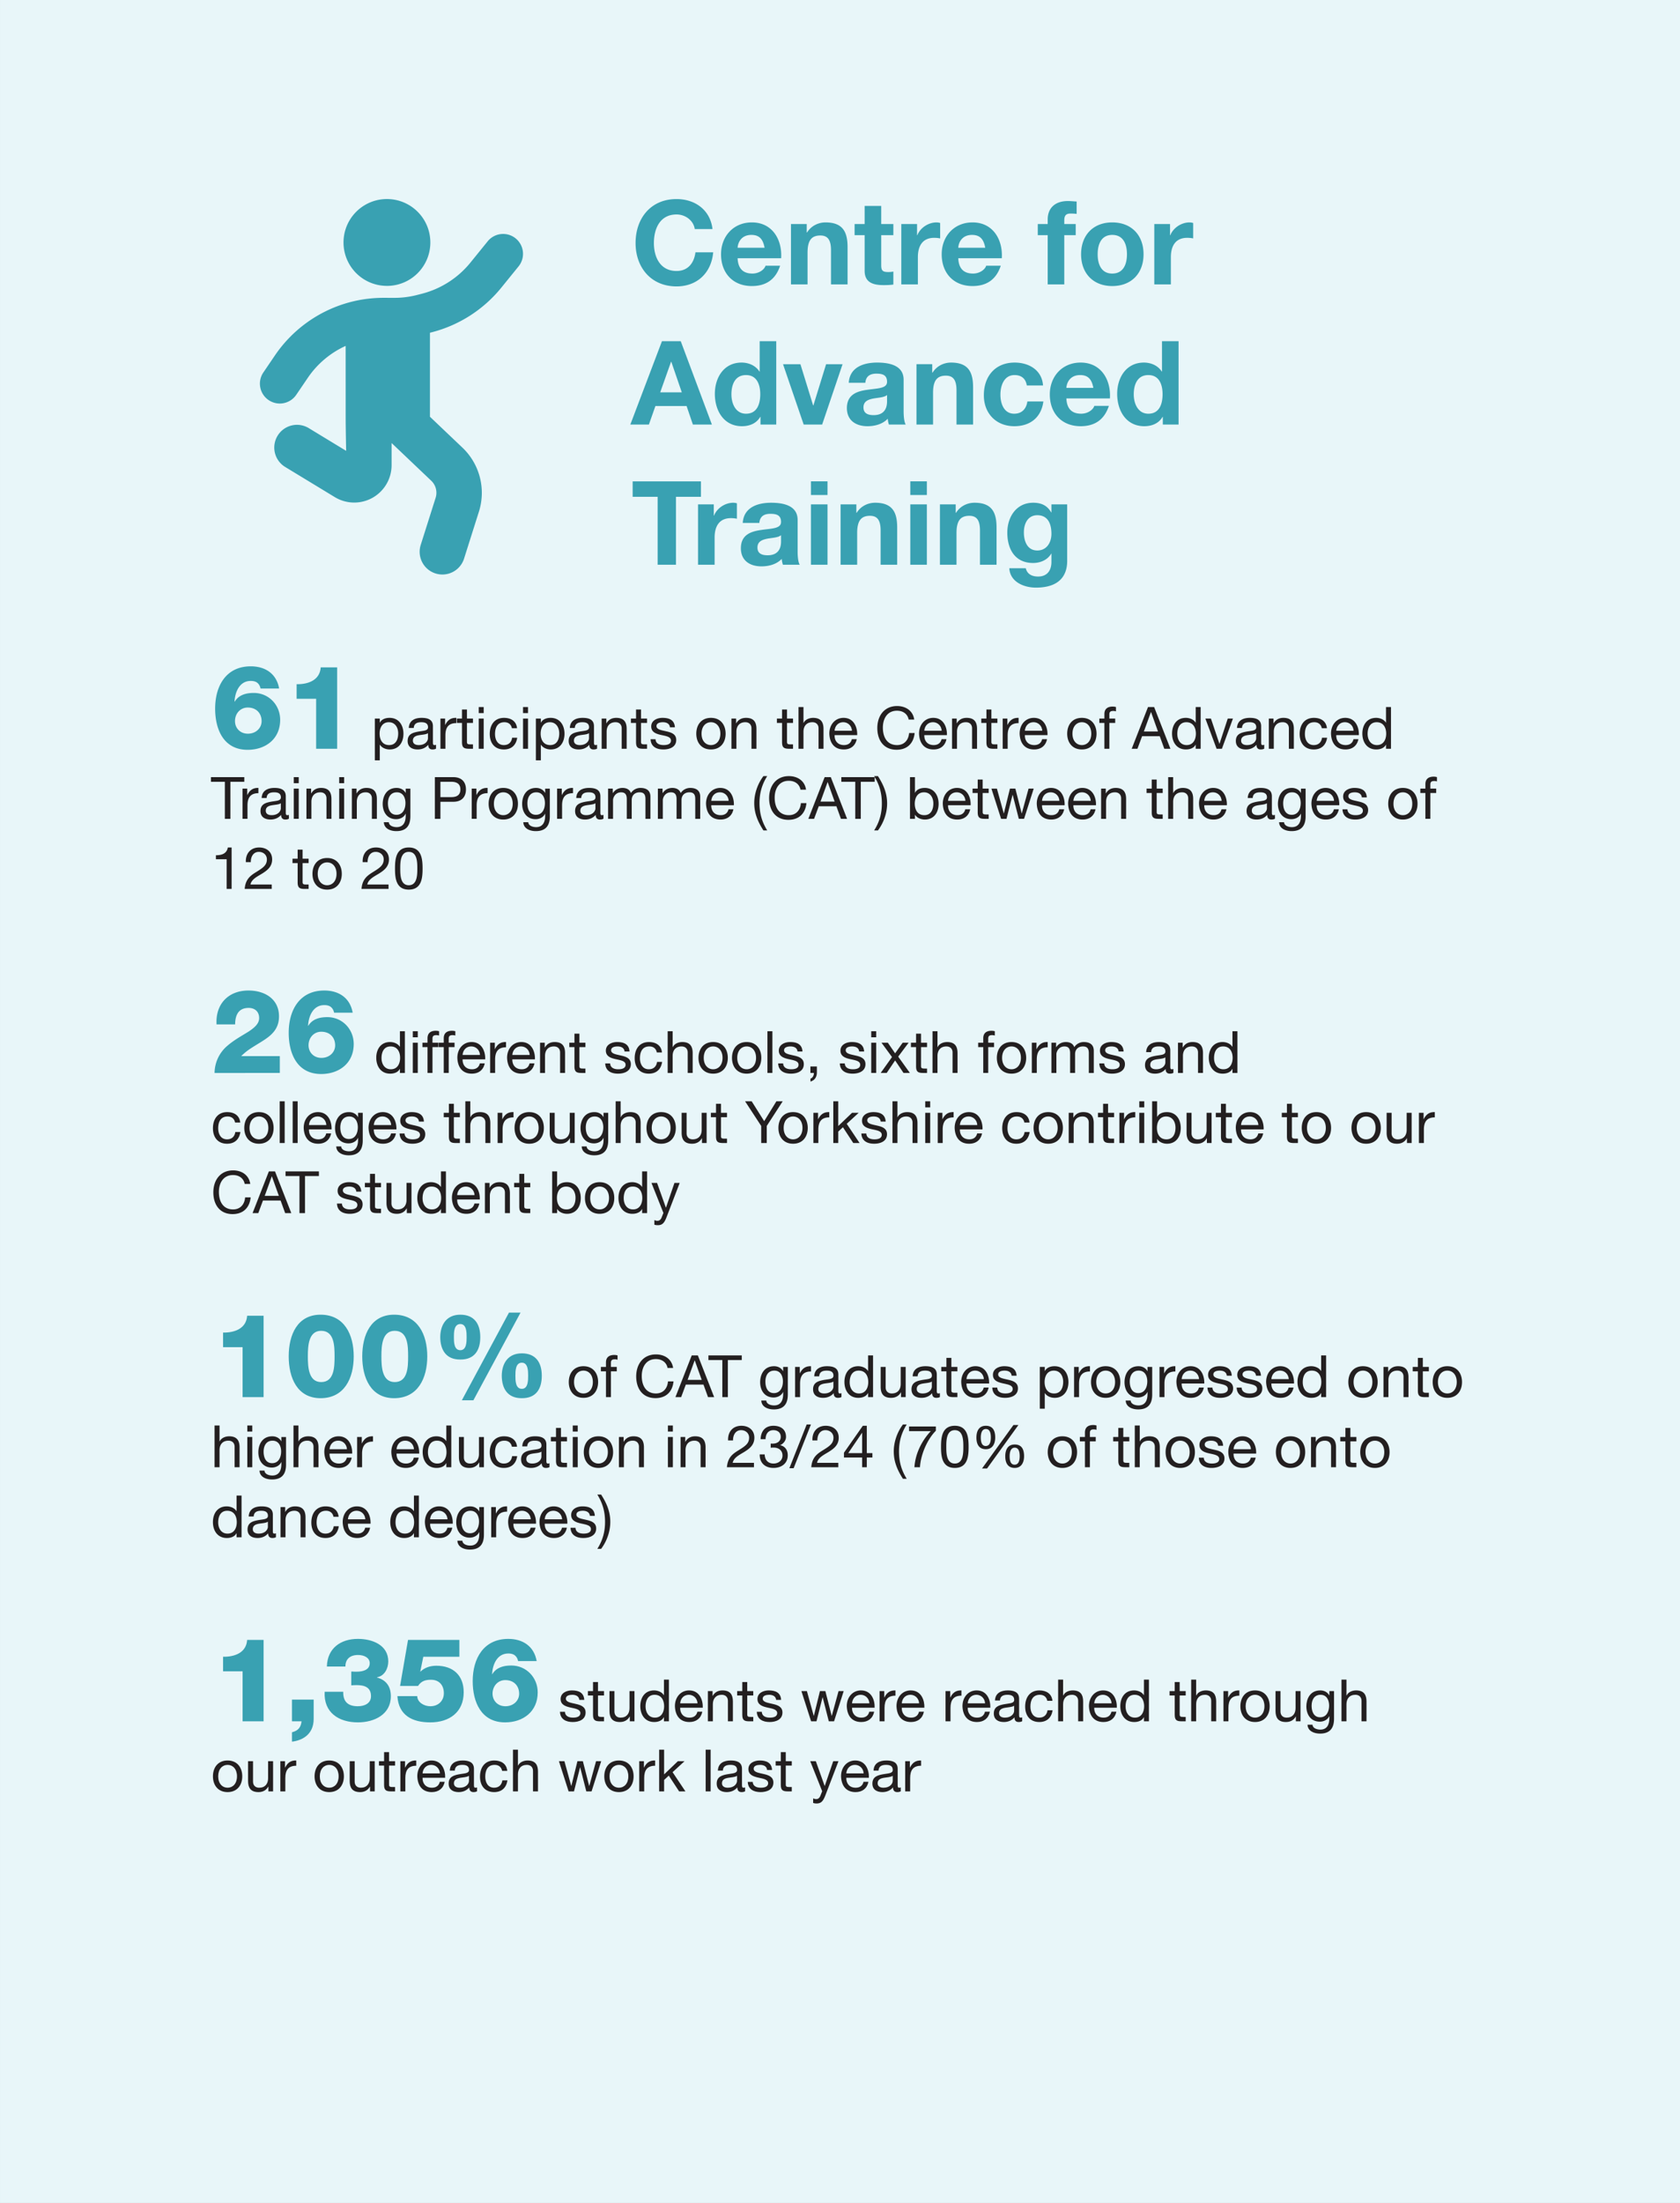 <svg id="Layer_1" xmlns="http://www.w3.org/2000/svg" version="1.1" viewBox="0 0 268.158 351.496"><rect x="0" y="0" width="268.158" height="351.496" fill="#808080" stroke="none"/><defs><style>.st0{fill:#231f20}.st2{fill:#39a1b2}</style></defs><path style="fill:#e8f6f9" d="M.001 0h268.157v351.496H.001z"/><path class="st2" d="M110.895 36.549c-.186-1.323-1.453-2.33-2.906-2.33-2.627 0-3.615 2.237-3.615 4.565 0 2.218.988 4.454 3.615 4.454 1.788 0 2.794-1.23 3.018-2.981h2.832c-.298 3.315-2.59 5.44-5.85 5.44-4.118 0-6.54-3.075-6.54-6.913 0-3.949 2.422-7.023 6.54-7.023 2.925 0 5.384 1.714 5.738 4.788h-2.832zM117.736 41.207c.074 1.677.895 2.44 2.366 2.44 1.062 0 1.92-.652 2.087-1.248h2.33c-.747 2.273-2.33 3.242-4.51 3.242-3.037 0-4.918-2.087-4.918-5.068 0-2.887 1.993-5.086 4.919-5.086 3.278 0 4.862 2.757 4.675 5.72h-6.949zm4.304-1.678c-.242-1.34-.82-2.048-2.106-2.048-1.677 0-2.16 1.303-2.198 2.048h4.304zM126.253 35.748h2.515v1.341h.056c.67-1.08 1.826-1.602 2.944-1.602 2.813 0 3.52 1.583 3.52 3.968v5.925h-2.645v-5.44c0-1.583-.465-2.367-1.695-2.367-1.435 0-2.049.802-2.049 2.758v5.049h-2.646v-9.632zM140.658 35.748h1.938v1.77h-1.938v4.77c0 .894.223 1.117 1.117 1.117.28 0 .54-.018.82-.075V45.4c-.447.074-1.025.092-1.546.092-1.622 0-3.038-.372-3.038-2.29v-5.683h-1.601v-1.77h1.601V32.86h2.647v2.888zM143.863 35.748h2.516v1.788h.037c.484-1.21 1.789-2.049 3.074-2.049.186 0 .41.038.577.093v2.46a4.837 4.837 0 0 0-.95-.094c-1.938 0-2.608 1.398-2.608 3.093v4.341h-2.646v-9.632zM152.957 41.207c.074 1.677.894 2.44 2.366 2.44 1.061 0 1.919-.652 2.087-1.248h2.329c-.746 2.273-2.33 3.242-4.509 3.242-3.037 0-4.919-2.087-4.919-5.068 0-2.887 1.993-5.086 4.92-5.086 3.278 0 4.862 2.757 4.675 5.72h-6.95zm4.304-1.678c-.243-1.34-.82-2.048-2.106-2.048-1.677 0-2.161 1.303-2.198 2.048h4.303zM167.232 37.518h-1.584v-1.77h1.584v-.746c0-1.695 1.062-2.925 3.223-2.925.466 0 .95.056 1.397.076v1.974a8.23 8.23 0 0 0-.968-.056c-.708 0-1.006.298-1.006 1.099v.578h1.826v1.77h-1.826v7.862h-2.646v-7.862zM177.537 35.487c3.036 0 4.993 2.012 4.993 5.086 0 3.056-1.957 5.068-4.993 5.068-3.019 0-4.975-2.012-4.975-5.068 0-3.074 1.956-5.086 4.975-5.086zm0 8.16c1.806 0 2.347-1.546 2.347-3.074 0-1.547-.54-3.092-2.347-3.092-1.79 0-2.33 1.546-2.33 3.092 0 1.528.54 3.075 2.33 3.075zM184.246 35.748h2.515v1.788h.038c.484-1.21 1.789-2.049 3.074-2.049.186 0 .41.038.577.093v2.46a4.837 4.837 0 0 0-.95-.094c-1.938 0-2.608 1.398-2.608 3.093v4.341h-2.646v-9.632zM105.66 54.44h2.999l4.974 13.303h-3.036l-1.006-2.962h-4.974l-1.044 2.962h-2.962l5.049-13.302zm-.28 8.16h3.447l-1.677-4.88h-.037l-1.732 4.88zM121.388 66.514h-.038c-.614 1.043-1.695 1.49-2.924 1.49-2.907 0-4.323-2.496-4.323-5.161 0-2.589 1.435-4.992 4.267-4.992 1.136 0 2.254.484 2.85 1.434h.038v-4.844h2.645v13.302h-2.516v-1.23zm-2.31-6.67c-1.734 0-2.33 1.49-2.33 3.074 0 1.509.69 3.093 2.33 3.093 1.75 0 2.272-1.528 2.272-3.111 0-1.566-.558-3.056-2.272-3.056zM131.227 67.743h-2.943l-3.298-9.631h2.776l2.03 6.576h.038l2.031-6.576h2.627l-3.26 9.631zM135.478 61.073c.149-2.477 2.365-3.222 4.527-3.222 1.92 0 4.23.427 4.23 2.738v5.012c0 .876.093 1.75.335 2.142h-2.683a3.947 3.947 0 0 1-.186-.931c-.839.876-2.068 1.192-3.242 1.192-1.826 0-3.28-.913-3.28-2.888 0-2.18 1.64-2.7 3.28-2.924 1.62-.243 3.13-.187 3.13-1.268 0-1.136-.783-1.304-1.714-1.304-1.006 0-1.658.41-1.751 1.453h-2.646zm6.11 1.956c-.447.392-1.378.41-2.198.56-.82.167-1.565.446-1.565 1.416 0 .987.765 1.23 1.621 1.23 2.069 0 2.143-1.64 2.143-2.218v-.987zM146.286 58.111h2.515v1.341h.056c.671-1.08 1.826-1.601 2.945-1.601 2.812 0 3.52 1.583 3.52 3.968v5.924h-2.646v-5.44c0-1.583-.465-2.366-1.695-2.366-1.434 0-2.049.802-2.049 2.758v5.048h-2.646v-9.631zM163.895 61.502c-.168-1.081-.857-1.658-1.956-1.658-1.695 0-2.255 1.714-2.255 3.13 0 1.379.541 3.037 2.2 3.037 1.229 0 1.937-.783 2.104-1.956h2.553c-.335 2.552-2.106 3.949-4.639 3.949-2.907 0-4.863-2.049-4.863-4.938 0-2.999 1.789-5.215 4.919-5.215 2.272 0 4.359 1.192 4.527 3.651h-2.59zM170.214 63.57c.074 1.677.894 2.44 2.366 2.44 1.061 0 1.919-.651 2.087-1.248h2.329c-.746 2.273-2.33 3.242-4.509 3.242-3.037 0-4.919-2.087-4.919-5.067 0-2.888 1.993-5.086 4.919-5.086 3.278 0 4.862 2.757 4.676 5.72h-6.95zm4.303-1.677c-.242-1.341-.819-2.05-2.105-2.05-1.677 0-2.161 1.305-2.198 2.05h4.303zM185.605 66.514h-.037c-.614 1.043-1.695 1.49-2.925 1.49-2.906 0-4.322-2.496-4.322-5.161 0-2.589 1.435-4.992 4.267-4.992 1.135 0 2.253.484 2.85 1.434h.037v-4.844h2.646v13.302h-2.516v-1.23zm-2.31-6.67c-1.733 0-2.328 1.49-2.328 3.074 0 1.509.69 3.093 2.329 3.093 1.75 0 2.272-1.528 2.272-3.111 0-1.566-.558-3.056-2.272-3.056zM104.97 79.264h-3.987v-2.46h10.9v2.46h-3.988v10.843h-2.925V79.264z"/><path class="st2" d="M111.419 80.475h2.515v1.788h.037c.485-1.211 1.79-2.049 3.075-2.049.186 0 .41.037.577.093v2.459a4.837 4.837 0 0 0-.95-.093c-1.938 0-2.608 1.398-2.608 3.093v4.34h-2.646v-9.631zM118.556 83.437c.15-2.478 2.367-3.223 4.528-3.223 1.919 0 4.23.428 4.23 2.738v5.012c0 .876.092 1.751.334 2.143h-2.682a3.899 3.899 0 0 1-.187-.932c-.838.876-2.068 1.192-3.241 1.192-1.826 0-3.28-.913-3.28-2.887 0-2.18 1.64-2.701 3.28-2.925 1.62-.242 3.13-.187 3.13-1.268 0-1.135-.783-1.303-1.715-1.303-1.006 0-1.658.41-1.751 1.453h-2.646zm6.112 1.956c-.448.391-1.38.41-2.2.56-.819.166-1.564.446-1.564 1.415 0 .988.764 1.23 1.621 1.23 2.067 0 2.143-1.64 2.143-2.218v-.987zM132.085 78.984h-2.646v-2.18h2.646v2.18zm-2.646 1.49h2.646v9.633h-2.646v-9.632zM134.173 80.475h2.515v1.34h.056c.67-1.08 1.826-1.601 2.944-1.601 2.813 0 3.52 1.583 3.52 3.968v5.925h-2.645v-5.44c0-1.584-.466-2.367-1.695-2.367-1.435 0-2.049.802-2.049 2.758v5.049h-2.646v-9.632zM147.944 78.984H145.3v-2.18h2.645v2.18zm-2.645 1.49h2.645v9.633H145.3v-9.632zM150.032 80.475h2.516v1.34h.055c.671-1.08 1.826-1.601 2.944-1.601 2.813 0 3.521 1.583 3.521 3.968v5.925h-2.645v-5.44c0-1.584-.466-2.367-1.696-2.367-1.434 0-2.05.802-2.05 2.758v5.049h-2.645v-9.632zM170.343 89.491c0 1.584-.56 4.267-4.994 4.267-1.9 0-4.117-.894-4.248-3.093h2.627c.243.987 1.043 1.323 1.975 1.323 1.473 0 2.143-1.006 2.124-2.384v-1.267h-.037c-.577 1.006-1.733 1.49-2.888 1.49-2.888 0-4.117-2.198-4.117-4.844 0-2.497 1.435-4.77 4.136-4.77 1.266 0 2.235.429 2.869 1.547h.037v-1.285h2.515v9.016zm-2.516-4.322c0-1.564-.54-2.962-2.254-2.962-1.49 0-2.143 1.304-2.143 2.739 0 1.378.522 2.887 2.143 2.887 1.509 0 2.254-1.285 2.254-2.664zM41.59 109.856c-.113-.522-.355-.82-.653-1.007-.298-.167-.633-.204-.913-.204-1.826 0-2.515 1.825-2.59 3.297h.038c.652-1.08 1.807-1.378 3.037-1.378 2.384 0 4.21 1.919 4.21 4.285 0 3.093-2.366 4.788-5.198 4.788-3.838 0-5.18-3.26-5.18-6.577 0-3.633 1.752-6.744 5.683-6.744 2.31 0 4.117 1.174 4.528 3.54H41.59zm-2.032 7.21c1.324 0 2.199-.932 2.199-1.994 0-1.212-.783-2.18-2.217-2.18-1.193 0-2.031.969-2.031 2.16 0 1.119.82 2.013 2.05 2.013zM47.348 111.495v-2.329c1.827.037 3.708-.634 3.84-2.682h2.626v12.985h-3.353v-7.974h-3.112z"/><path class="st0" d="M59.83 114.649h.792v.653h.018c.262-.532.877-.765 1.54-.765 1.482 0 2.218 1.175 2.218 2.535 0 1.362-.727 2.51-2.2 2.51-.494 0-1.203-.187-1.558-.757h-.018v2.49h-.792v-6.666zm2.237.588c-1.062 0-1.473.913-1.473 1.817 0 .951.43 1.828 1.52 1.828 1.081 0 1.445-.924 1.445-1.865 0-.904-.467-1.78-1.492-1.78zM69.597 119.45c-.14.084-.317.131-.569.131-.41 0-.67-.224-.67-.746-.44.513-1.026.746-1.698.746-.876 0-1.594-.391-1.594-1.352 0-1.091.812-1.323 1.632-1.483.876-.168 1.622-.11 1.622-.708 0-.69-.57-.801-1.072-.801-.671 0-1.165.205-1.203.913h-.792c.046-1.194.97-1.613 2.042-1.613.867 0 1.808.196 1.808 1.324v2.48c0 .373 0 .541.252.541.065 0 .14-.01.242-.047v.615zm-1.287-2.47c-.307.223-.904.233-1.435.326-.523.094-.97.28-.97.867 0 .523.447.71.933.71 1.044 0 1.472-.654 1.472-1.092v-.811zM70.302 114.649h.747v1.016h.018c.382-.774.914-1.156 1.772-1.128v.84c-1.278 0-1.743.727-1.743 1.947v2.145h-.794v-4.82zM74.533 114.649h.96v.699h-.96v2.993c0 .363.102.429.597.429h.364v.699h-.606c-.82 0-1.147-.168-1.147-1.054v-3.067h-.82v-.7h.82v-1.445h.792v1.446zM77.207 113.781h-.792v-.968h.792v.968zm-.792.868h.792v4.82h-.792v-4.82zM81.709 116.197c-.121-.607-.541-.96-1.194-.96-1.146 0-1.5.904-1.5 1.882 0 .886.4 1.763 1.407 1.763.765 0 1.221-.448 1.324-1.175h.811c-.177 1.175-.914 1.874-2.126 1.874-1.473 0-2.256-1.026-2.256-2.462 0-1.445.746-2.582 2.275-2.582 1.09 0 1.967.513 2.079 1.66h-.82zM84.28 113.781h-.794v-.968h.793v.968zm-.794.868h.793v4.82h-.793v-4.82zM85.536 114.649h.793v.653h.019c.26-.532.876-.765 1.538-.765 1.482 0 2.218 1.175 2.218 2.535 0 1.362-.726 2.51-2.2 2.51-.494 0-1.202-.187-1.556-.757h-.019v2.49h-.793v-6.666zm2.238.588c-1.063 0-1.473.913-1.473 1.817 0 .951.428 1.828 1.52 1.828 1.081 0 1.444-.924 1.444-1.865 0-.904-.465-1.78-1.49-1.78zM95.303 119.45c-.14.084-.316.131-.568.131-.41 0-.672-.224-.672-.746-.437.513-1.025.746-1.696.746-.876 0-1.595-.391-1.595-1.352 0-1.091.812-1.323 1.632-1.483.877-.168 1.622-.11 1.622-.708 0-.69-.568-.801-1.072-.801-.671 0-1.165.205-1.202.913h-.793c.047-1.194.97-1.613 2.042-1.613.867 0 1.808.196 1.808 1.324v2.48c0 .373 0 .541.252.541.066 0 .14-.01.242-.047v.615zm-1.286-2.47c-.307.223-.904.233-1.435.326-.523.094-.97.28-.97.867 0 .523.447.71.932.71 1.045 0 1.473-.654 1.473-1.092v-.811zM96.037 114.649h.746v.764h.019c.336-.596.877-.876 1.566-.876 1.268 0 1.66.727 1.66 1.762v3.17h-.793v-3.263c0-.588-.373-.97-.98-.97-.96 0-1.425.643-1.425 1.51v2.723h-.793v-4.82zM102.318 114.649h.96v.699h-.96v2.993c0 .363.103.429.597.429h.363v.699h-.605c-.822 0-1.148-.168-1.148-1.054v-3.067h-.82v-.7h.82v-1.445h.793v1.446zM104.638 117.95c.028.707.643.932 1.295.932.494 0 1.166-.112 1.166-.719 0-.615-.783-.718-1.576-.894-.783-.177-1.575-.439-1.575-1.362 0-.97.96-1.37 1.799-1.37 1.063 0 1.91.335 1.976 1.51h-.792c-.056-.615-.596-.81-1.119-.81-.475 0-1.025.13-1.025.615 0 .568.839.662 1.575.839.793.176 1.576.438 1.576 1.37 0 1.147-1.072 1.52-2.052 1.52-1.08 0-1.995-.438-2.04-1.632h.791zM113.481 114.537c1.53 0 2.34 1.11 2.34 2.527 0 1.407-.81 2.517-2.34 2.517-1.528 0-2.34-1.11-2.34-2.517 0-1.417.812-2.527 2.34-2.527zm0 4.345c.83 0 1.501-.653 1.501-1.818 0-1.175-.67-1.827-1.5-1.827s-1.502.652-1.502 1.827c0 1.165.672 1.818 1.501 1.818zM116.75 114.649h.747v.764h.018c.335-.596.876-.876 1.566-.876 1.268 0 1.66.727 1.66 1.762v3.17h-.793v-3.263c0-.588-.373-.97-.979-.97-.96 0-1.426.643-1.426 1.51v2.723h-.792v-4.82zM125.622 114.649h.96v.699h-.96v2.993c0 .363.102.429.596.429h.364v.699h-.606c-.821 0-1.147-.168-1.147-1.054v-3.067h-.82v-.7h.82v-1.445h.793v1.446zM127.457 112.813h.792v2.545h.018c.262-.578.943-.82 1.52-.82 1.268 0 1.66.726 1.66 1.761v3.17h-.793v-3.263c0-.588-.373-.97-.978-.97-.96 0-1.427.643-1.427 1.51v2.723h-.792v-6.656zM136.749 117.94c-.215 1.063-.979 1.641-2.06 1.641-1.539 0-2.266-1.063-2.313-2.536 0-1.445.951-2.508 2.265-2.508 1.707 0 2.229 1.594 2.182 2.76h-3.607c-.029.839.447 1.585 1.5 1.585.653 0 1.11-.317 1.25-.942h.783zm-.765-1.342c-.037-.756-.605-1.361-1.389-1.361-.83 0-1.324.624-1.38 1.36h2.77zM145.042 114.817c-.187-.942-.942-1.417-1.865-1.417-1.585 0-2.256 1.305-2.256 2.694 0 1.52.671 2.788 2.265 2.788 1.165 0 1.837-.821 1.921-1.92h.886c-.168 1.658-1.203 2.665-2.881 2.665-2.07 0-3.077-1.528-3.077-3.468 0-1.93 1.1-3.506 3.151-3.506 1.39 0 2.536.746 2.741 2.163h-.885zM151.07 117.94c-.215 1.063-.978 1.641-2.06 1.641-1.538 0-2.266-1.063-2.313-2.536 0-1.445.951-2.508 2.266-2.508 1.706 0 2.228 1.594 2.181 2.76h-3.607c-.028.839.447 1.585 1.5 1.585.653 0 1.11-.317 1.25-.942h.783zm-.765-1.342c-.037-.756-.605-1.361-1.388-1.361-.83 0-1.325.624-1.38 1.36h2.768zM151.962 114.649h.746v.764h.018c.336-.596.877-.876 1.567-.876 1.267 0 1.659.727 1.659 1.762v3.17h-.792v-3.263c0-.588-.373-.97-.98-.97-.96 0-1.425.643-1.425 1.51v2.723h-.793v-4.82zM158.243 114.649h.96v.699h-.96v2.993c0 .363.102.429.597.429h.363v.699h-.606c-.82 0-1.147-.168-1.147-1.054v-3.067h-.82v-.7h.82v-1.445h.793v1.446zM160.05 114.649h.746v1.016h.018c.382-.774.914-1.156 1.772-1.128v.84c-1.278 0-1.743.727-1.743 1.947v2.145h-.793v-4.82zM167.124 117.94c-.214 1.063-.979 1.641-2.06 1.641-1.539 0-2.265-1.063-2.312-2.536 0-1.445.95-2.508 2.265-2.508 1.706 0 2.229 1.594 2.182 2.76h-3.609c-.027.839.448 1.585 1.502 1.585.652 0 1.109-.317 1.249-.942h.783zm-.764-1.342c-.038-.756-.606-1.361-1.39-1.361-.83 0-1.324.624-1.38 1.36h2.77zM172.685 114.537c1.53 0 2.34 1.11 2.34 2.527 0 1.407-.81 2.517-2.34 2.517-1.528 0-2.34-1.11-2.34-2.517 0-1.417.812-2.527 2.34-2.527zm0 4.345c.83 0 1.501-.653 1.501-1.818 0-1.175-.67-1.827-1.5-1.827s-1.502.652-1.502 1.827c0 1.165.672 1.818 1.501 1.818zM176.281 115.348h-.81v-.7h.81v-.717c0-.783.467-1.194 1.334-1.194.148 0 .363.029.513.076v.69a1.482 1.482 0 0 0-.448-.066c-.382 0-.606.12-.606.54v.672h.933v.699h-.933v4.12h-.793v-4.12zM183.243 112.813h.978l2.602 6.656h-.98l-.727-2.005h-2.815l-.746 2.005h-.914l2.602-6.656zm-.662 3.906h2.256l-1.11-3.105h-.018l-1.128 3.105zM191.648 119.469h-.792v-.652h-.018c-.261.53-.877.764-1.538.764-1.483 0-2.22-1.175-2.22-2.536s.727-2.508 2.201-2.508c.493 0 1.202.187 1.557.755h.018v-2.48h.792v6.657zm-2.237-.587c1.063 0 1.473-.914 1.473-1.818 0-.952-.43-1.827-1.52-1.827-1.081 0-1.444.922-1.444 1.864 0 .904.466 1.781 1.49 1.781zM195.039 119.469h-.849l-1.79-4.82h.886l1.352 4.018h.019l1.315-4.018h.83l-1.763 4.82zM201.796 119.45c-.14.084-.317.131-.569.131-.41 0-.67-.224-.67-.746-.44.513-1.027.746-1.698.746-.876 0-1.595-.391-1.595-1.352 0-1.091.812-1.323 1.632-1.483.877-.168 1.623-.11 1.623-.708 0-.69-.57-.801-1.073-.801-.67 0-1.165.205-1.202.913h-.793c.047-1.194.97-1.613 2.042-1.613.867 0 1.809.196 1.809 1.324v2.48c0 .373 0 .541.252.541.065 0 .14-.01.242-.047v.615zm-1.286-2.47c-.308.223-.905.233-1.436.326-.522.094-.97.28-.97.867 0 .523.448.71.932.71 1.045 0 1.474-.654 1.474-1.092v-.811zM202.53 114.649h.745v.764h.019c.336-.596.876-.876 1.566-.876 1.268 0 1.66.727 1.66 1.762v3.17h-.793v-3.263c0-.588-.373-.97-.98-.97-.96 0-1.426.643-1.426 1.51v2.723h-.792v-4.82zM210.982 116.197c-.12-.607-.54-.96-1.193-.96-1.147 0-1.501.904-1.501 1.882 0 .886.4 1.763 1.407 1.763.765 0 1.222-.448 1.324-1.175h.812c-.178 1.175-.914 1.874-2.126 1.874-1.473 0-2.256-1.026-2.256-2.462 0-1.445.745-2.582 2.274-2.582 1.091 0 1.968.513 2.08 1.66h-.821zM216.825 117.94c-.214 1.063-.979 1.641-2.06 1.641-1.539 0-2.266-1.063-2.312-2.536 0-1.445.95-2.508 2.266-2.508 1.706 0 2.227 1.594 2.181 2.76h-3.608c-.028.839.447 1.585 1.5 1.585.653 0 1.11-.317 1.25-.942h.783zm-.765-1.342c-.037-.756-.605-1.361-1.388-1.361-.83 0-1.325.624-1.38 1.36h2.768zM222.025 119.469h-.793v-.652h-.018c-.261.53-.876.764-1.539.764-1.482 0-2.218-1.175-2.218-2.536s.726-2.508 2.2-2.508c.494 0 1.202.187 1.556.755h.019v-2.48h.793v6.657zm-2.238-.587c1.063 0 1.473-.914 1.473-1.818 0-.952-.428-1.827-1.519-1.827-1.082 0-1.445.922-1.445 1.864 0 .904.466 1.781 1.49 1.781zM35.89 124.74h-2.22v-.746h5.325v.745h-2.22v5.911h-.885v-5.91zM38.712 125.83h.746v1.017h.018c.382-.775.914-1.156 1.772-1.128v.839c-1.277 0-1.743.727-1.743 1.948v2.144h-.793v-4.82zM46.112 130.632c-.14.084-.316.13-.568.13-.41 0-.672-.224-.672-.745-.438.512-1.026.746-1.696.746-.877 0-1.595-.392-1.595-1.353 0-1.09.811-1.323 1.632-1.482.877-.168 1.622-.111 1.622-.708 0-.69-.569-.802-1.073-.802-.67 0-1.165.205-1.202.913h-.793c.047-1.193.97-1.612 2.042-1.612.868 0 1.809.195 1.809 1.323v2.48c0 .374 0 .542.252.542.065 0 .14-.01.242-.047v.615zm-1.286-2.47c-.308.223-.904.233-1.436.326-.522.093-.97.28-.97.867 0 .522.448.709.932.709 1.045 0 1.474-.654 1.474-1.091v-.812zM47.684 124.963h-.792v-.969h.792v.97zm-.792.867h.792v4.82h-.792v-4.82zM48.914 125.83h.746v.765h.019c.335-.597.876-.876 1.566-.876 1.268 0 1.66.726 1.66 1.762v3.17h-.793v-3.263c0-.588-.373-.97-.98-.97-.96 0-1.425.643-1.425 1.51v2.723h-.793v-4.82zM54.933 124.963h-.792v-.969h.792v.97zm-.792.867h.792v4.82h-.792v-4.82zM56.163 125.83h.746v.765h.018c.336-.597.877-.876 1.567-.876 1.267 0 1.66.726 1.66 1.762v3.17h-.793v-3.263c0-.588-.373-.97-.98-.97-.96 0-1.425.643-1.425 1.51v2.723h-.793v-4.82zM65.502 130.24c0 1.567-.718 2.369-2.238 2.369-.904 0-1.948-.364-1.995-1.417h.792c.038.578.728.783 1.25.783 1.035 0 1.445-.746 1.445-1.828v-.317h-.019c-.26.587-.894.876-1.501.876-1.435 0-2.153-1.128-2.153-2.442 0-1.138.56-2.545 2.228-2.545.606 0 1.147.27 1.436.802h.008v-.69h.747v4.41zm-.783-2.097c0-.849-.373-1.725-1.37-1.725-1.017 0-1.427.83-1.427 1.753 0 .866.317 1.836 1.36 1.836s1.436-.96 1.436-1.864zM69.413 123.994h2.918c1.324 0 2.042.737 2.042 1.967s-.718 1.977-2.042 1.967h-2.032v2.723h-.886v-6.657zm.886 3.189h1.734c.997.009 1.454-.43 1.454-1.222 0-.793-.457-1.222-1.454-1.222h-1.734v2.444zM75.293 125.83h.745v1.017h.018c.383-.775.914-1.156 1.772-1.128v.839c-1.277 0-1.743.727-1.743 1.948v2.144h-.792v-4.82zM80.335 125.719c1.529 0 2.34 1.11 2.34 2.526 0 1.408-.811 2.518-2.34 2.518s-2.34-1.11-2.34-2.518c0-1.417.811-2.526 2.34-2.526zm0 4.345c.83 0 1.5-.654 1.5-1.819 0-1.175-.67-1.827-1.5-1.827s-1.501.652-1.501 1.827c0 1.165.672 1.819 1.5 1.819zM87.763 130.24c0 1.567-.718 2.369-2.238 2.369-.904 0-1.948-.364-1.995-1.417h.792c.038.578.728.783 1.25.783 1.034 0 1.444-.746 1.444-1.828v-.317h-.018c-.26.587-.895.876-1.501.876-1.436 0-2.154-1.128-2.154-2.442 0-1.138.56-2.545 2.229-2.545.605 0 1.146.27 1.435.802h.01v-.69h.745v4.41zm-.784-2.097c0-.849-.373-1.725-1.37-1.725-1.016 0-1.427.83-1.427 1.753 0 .866.318 1.836 1.362 1.836s1.435-.96 1.435-1.864zM88.925 125.83h.746v1.017h.018c.383-.775.914-1.156 1.772-1.128v.839c-1.278 0-1.743.727-1.743 1.948v2.144h-.793v-4.82zM96.326 130.632c-.14.084-.317.13-.57.13-.41 0-.67-.224-.67-.745-.439.512-1.026.746-1.698.746-.876 0-1.593-.392-1.593-1.353 0-1.09.811-1.323 1.631-1.482.876-.168 1.622-.111 1.622-.708 0-.69-.569-.802-1.072-.802-.67 0-1.165.205-1.203.913h-.792c.047-1.193.97-1.612 2.042-1.612.867 0 1.809.195 1.809 1.323v2.48c0 .374 0 .542.252.542.064 0 .14-.01.242-.047v.615zm-1.287-2.47c-.308.223-.905.233-1.436.326-.522.093-.97.28-.97.867 0 .522.448.709.933.709 1.044 0 1.473-.654 1.473-1.091v-.812zM97.06 125.83h.745v.71h.019c.353-.542.894-.821 1.557-.821.587 0 1.128.232 1.324.82.326-.512.894-.82 1.51-.82.96 0 1.603.4 1.603 1.398v3.533h-.792v-3.16c0-.596-.16-1.072-.932-1.072-.765 0-1.26.484-1.26 1.23v3.003h-.791v-3.16c0-.626-.197-1.073-.905-1.073-.942 0-1.287.867-1.287 1.23v3.003h-.792v-4.82zM105.008 125.83h.746v.71h.018c.354-.542.895-.821 1.557-.821.587 0 1.128.232 1.324.82.326-.512.895-.82 1.51-.82.96 0 1.603.4 1.603 1.398v3.533h-.792v-3.16c0-.596-.159-1.072-.932-1.072-.765 0-1.259.484-1.259 1.23v3.003h-.792v-3.16c0-.626-.196-1.073-.904-1.073-.943 0-1.287.867-1.287 1.23v3.003h-.792v-4.82zM117.067 129.121c-.215 1.064-.978 1.642-2.06 1.642-1.539 0-2.266-1.064-2.313-2.536 0-1.446.951-2.508 2.266-2.508 1.706 0 2.228 1.594 2.181 2.76h-3.607c-.028.839.447 1.585 1.5 1.585.653 0 1.11-.318 1.25-.943h.783zm-.764-1.342c-.038-.755-.606-1.36-1.39-1.36-.83 0-1.323.623-1.38 1.36h2.77zM121.854 132.496c-.894-1.398-1.464-2.731-1.464-4.363 0-1.454.514-3.03 1.464-4.298h.607c-.886 1.398-1.23 2.788-1.23 4.298 0 1.566.344 2.937 1.23 4.363h-.607zM127.773 125.998c-.186-.941-.941-1.417-1.864-1.417-1.585 0-2.257 1.306-2.257 2.694 0 1.52.672 2.789 2.266 2.789 1.165 0 1.837-.822 1.92-1.921h.886c-.168 1.659-1.203 2.666-2.88 2.666-2.07 0-3.078-1.529-3.078-3.468 0-1.93 1.1-3.506 3.152-3.506 1.39 0 2.536.746 2.74 2.163h-.885zM131.63 123.994h.978l2.602 6.656h-.98l-.727-2.004h-2.816l-.745 2.005h-.914l2.602-6.657zm-.662 3.907h2.255l-1.109-3.105h-.019l-1.127 3.105zM136.512 124.74h-2.22v-.746h5.325v.745h-2.22v5.911h-.884v-5.91z"/><path class="st0" d="M139.53 132.496c.885-1.398 1.23-2.787 1.23-4.298 0-1.566-.345-2.936-1.23-4.363h.605c.895 1.399 1.464 2.732 1.464 4.363 0 1.454-.512 3.03-1.463 4.298h-.607zM145.25 123.994h.793v2.49h.018c.262-.533.877-.765 1.54-.765 1.482 0 2.218 1.175 2.218 2.535 0 1.362-.727 2.509-2.2 2.509-.494 0-1.203-.186-1.558-.756h-.018v.644h-.792v-6.657zm2.238 2.424c-1.063 0-1.473.913-1.473 1.817 0 .952.429 1.829 1.52 1.829 1.08 0 1.445-.924 1.445-1.866 0-.904-.467-1.78-1.492-1.78zM154.86 129.121c-.215 1.064-.98 1.642-2.06 1.642-1.54 0-2.266-1.064-2.313-2.536 0-1.446.951-2.508 2.266-2.508 1.706 0 2.228 1.594 2.181 2.76h-3.608c-.027.839.447 1.585 1.5 1.585.653 0 1.11-.318 1.25-.943h.783zm-.765-1.342c-.038-.755-.606-1.36-1.39-1.36-.83 0-1.323.623-1.379 1.36h2.77zM156.851 125.83h.961v.7h-.96v2.993c0 .363.102.428.596.428h.364v.7h-.606c-.82 0-1.147-.169-1.147-1.054v-3.068h-.82v-.699h.82v-1.445h.792v1.445zM163.46 130.65h-.84l-.978-3.831h-.018l-.97 3.832h-.858l-1.547-4.82h.876l1.09 3.944h.02l.969-3.945h.867l1.007 3.945h.018l1.082-3.945h.82l-1.538 4.82zM169.861 129.121c-.215 1.064-.978 1.642-2.06 1.642-1.538 0-2.266-1.064-2.313-2.536 0-1.446.951-2.508 2.266-2.508 1.706 0 2.228 1.594 2.181 2.76h-3.607c-.028.839.447 1.585 1.5 1.585.653 0 1.11-.318 1.25-.943h.783zm-.765-1.342c-.037-.755-.605-1.36-1.388-1.36-.83 0-1.325.623-1.38 1.36h2.768zM174.864 129.121c-.214 1.064-.979 1.642-2.06 1.642-1.539 0-2.265-1.064-2.312-2.536 0-1.446.951-2.508 2.266-2.508 1.706 0 2.228 1.594 2.181 2.76h-3.608c-.028.839.447 1.585 1.5 1.585.653 0 1.11-.318 1.25-.943h.783zm-.764-1.342c-.038-.755-.606-1.36-1.39-1.36-.83 0-1.324.623-1.38 1.36h2.77zM175.757 125.83h.746v.765h.018c.335-.597.876-.876 1.566-.876 1.268 0 1.66.726 1.66 1.762v3.17h-.793v-3.263c0-.588-.373-.97-.979-.97-.96 0-1.426.643-1.426 1.51v2.723h-.792v-4.82zM184.628 125.83h.96v.7h-.96v2.993c0 .363.102.428.596.428h.364v.7h-.606c-.821 0-1.147-.169-1.147-1.054v-3.068h-.82v-.699h.82v-1.445h.793v1.445zM186.463 123.994h.792v2.545h.018c.262-.578.943-.82 1.52-.82 1.268 0 1.66.726 1.66 1.762v3.17h-.793v-3.263c0-.588-.373-.97-.979-.97-.96 0-1.426.643-1.426 1.51v2.723h-.792v-6.657zM195.755 129.121c-.215 1.064-.979 1.642-2.06 1.642-1.539 0-2.266-1.064-2.313-2.536 0-1.446.95-2.508 2.265-2.508 1.706 0 2.229 1.594 2.182 2.76h-3.608c-.028.839.448 1.585 1.501 1.585.653 0 1.11-.318 1.25-.943h.783zm-.765-1.342c-.037-.755-.606-1.36-1.389-1.36-.83 0-1.324.623-1.38 1.36h2.769zM203.507 130.632c-.14.084-.317.13-.569.13-.41 0-.67-.224-.67-.745-.44.512-1.026.746-1.698.746-.876 0-1.595-.392-1.595-1.353 0-1.09.812-1.323 1.632-1.482.877-.168 1.623-.111 1.623-.708 0-.69-.57-.802-1.072-.802-.672 0-1.166.205-1.203.913h-.793c.047-1.193.97-1.612 2.042-1.612.867 0 1.808.195 1.808 1.323v2.48c0 .374 0 .542.252.542.066 0 .14-.01.242-.047v.615zm-1.287-2.47c-.307.223-.904.233-1.435.326-.522.093-.97.28-.97.867 0 .522.448.709.933.709 1.044 0 1.473-.654 1.473-1.091v-.812zM208.4 130.24c0 1.567-.719 2.369-2.238 2.369-.904 0-1.95-.364-1.995-1.417h.792c.037.578.727.783 1.249.783 1.035 0 1.445-.746 1.445-1.828v-.317h-.018c-.261.587-.895.876-1.501.876-1.436 0-2.154-1.128-2.154-2.442 0-1.138.559-2.545 2.228-2.545.606 0 1.147.27 1.436.802h.009v-.69h.746v4.41zm-.784-2.097c0-.849-.373-1.725-1.37-1.725-1.017 0-1.427.83-1.427 1.753 0 .866.318 1.836 1.361 1.836s1.436-.96 1.436-1.864zM213.7 129.121c-.213 1.064-.978 1.642-2.06 1.642-1.538 0-2.265-1.064-2.311-2.536 0-1.446.95-2.508 2.265-2.508 1.707 0 2.228 1.594 2.182 2.76h-3.608c-.029.839.447 1.585 1.5 1.585.653 0 1.11-.318 1.25-.943h.783zm-.764-1.342c-.037-.755-.605-1.36-1.388-1.36-.83 0-1.325.623-1.38 1.36h2.768zM215.078 129.131c.028.708.643.933 1.296.933.494 0 1.166-.113 1.166-.72 0-.614-.783-.717-1.576-.894-.784-.176-1.576-.438-1.576-1.361 0-.97.96-1.37 1.8-1.37 1.063 0 1.911.335 1.976 1.51h-.792c-.056-.615-.597-.81-1.12-.81-.475 0-1.025.13-1.025.614 0 .569.84.663 1.576.84.792.176 1.576.438 1.576 1.37 0 1.147-1.073 1.52-2.051 1.52-1.082 0-1.995-.439-2.042-1.632h.792zM223.923 125.719c1.529 0 2.34 1.11 2.34 2.526 0 1.408-.811 2.518-2.34 2.518s-2.34-1.11-2.34-2.518c0-1.417.81-2.526 2.34-2.526zm0 4.345c.83 0 1.5-.654 1.5-1.819 0-1.175-.67-1.827-1.5-1.827s-1.501.652-1.501 1.827c0 1.165.67 1.819 1.5 1.819zM227.518 126.53h-.81v-.7h.81v-.718c0-.783.466-1.193 1.333-1.193.15 0 .365.028.513.075v.69a1.476 1.476 0 0 0-.447-.066c-.382 0-.606.121-.606.541v.671h.932v.7h-.932v4.12h-.793v-4.12zM36.971 141.832h-.793v-4.736h-1.714v-.634c.904 0 1.724-.242 1.901-1.24h.606v6.61zM39.243 137.563c-.066-1.343.727-2.341 2.126-2.341 1.156 0 2.07.672 2.07 1.902 0 1.165-.784 1.753-1.604 2.266-.83.503-1.697.923-1.855 1.743h3.394v.7h-4.318c.131-1.567.924-2.127 1.856-2.705 1.119-.69 1.687-1.1 1.687-2.014 0-.717-.578-1.193-1.277-1.193-.923 0-1.314.849-1.286 1.642h-.793zM48.3 137.012h.961v.7h-.96v2.992c0 .364.102.429.596.429h.364v.7h-.606c-.82 0-1.146-.169-1.146-1.055v-3.067h-.82v-.7h.82v-1.444h.792v1.445zM52.215 136.9c1.529 0 2.34 1.11 2.34 2.527 0 1.407-.811 2.518-2.34 2.518s-2.34-1.11-2.34-2.518c0-1.417.811-2.526 2.34-2.526zm0 4.345c.83 0 1.5-.653 1.5-1.818 0-1.175-.67-1.827-1.5-1.827s-1.501.652-1.501 1.827c0 1.165.672 1.818 1.5 1.818zM57.888 137.563c-.066-1.343.727-2.341 2.126-2.341 1.156 0 2.069.672 2.069 1.902 0 1.165-.783 1.753-1.604 2.266-.829.503-1.696.923-1.854 1.743h3.393v.7h-4.317c.13-1.567.924-2.127 1.855-2.705 1.12-.69 1.688-1.1 1.688-2.014 0-.717-.578-1.193-1.277-1.193-.923 0-1.315.849-1.286 1.642h-.793zM65.25 135.222c2.07 0 2.2 1.902 2.2 3.366 0 1.454-.13 3.356-2.2 3.356s-2.2-1.902-2.2-3.356c0-1.464.13-3.366 2.2-3.366zm0 6.023c1.352 0 1.361-1.678 1.361-2.667 0-.978-.009-2.657-1.361-2.657s-1.362 1.679-1.362 2.657c0 .989.01 2.667 1.362 2.667z"/><path class="st2" d="M34.249 171.196a5.75 5.75 0 0 1 2.03-4.323c1.118-.969 2.385-1.64 3.39-2.273.989-.652 1.697-1.285 1.697-2.161 0-1.006-.67-1.621-1.677-1.621-1.677 0-2.142 1.211-2.16 2.627h-2.964c-.186-3.223 1.864-5.403 5.105-5.403 2.571 0 4.863 1.341 4.863 4.117 0 2.497-1.79 3.428-3.69 4.602-.987.615-1.508.932-2.346 1.752h6.166v2.683H34.249zM53.33 161.582c-.112-.521-.355-.82-.652-1.007-.298-.167-.634-.204-.914-.204-1.826 0-2.515 1.825-2.59 3.297h.038c.652-1.08 1.807-1.378 3.037-1.378 2.385 0 4.21 1.92 4.21 4.285 0 3.093-2.365 4.789-5.197 4.789-3.838 0-5.18-3.261-5.18-6.578 0-3.632 1.75-6.744 5.682-6.744 2.31 0 4.118 1.174 4.528 3.54H53.33zm-2.031 7.21c1.323 0 2.198-.931 2.198-1.993 0-1.212-.782-2.18-2.217-2.18-1.192 0-2.031.968-2.031 2.16 0 1.119.82 2.013 2.05 2.013z"/><path class="st0" d="M64.627 171.196h-.792v-.653h-.019c-.26.531-.877.765-1.538.765-1.482 0-2.22-1.175-2.22-2.536s.728-2.508 2.201-2.508c.494 0 1.203.186 1.557.755h.019v-2.48h.792v6.657zm-2.238-.587c1.064 0 1.474-.915 1.474-1.819 0-.951-.43-1.827-1.52-1.827-1.082 0-1.445.923-1.445 1.864 0 .905.466 1.782 1.491 1.782zM66.684 165.508h-.793v-.969h.793v.969zm-.793.867h.793v4.82h-.793v-4.82zM68.24 167.074h-.811v-.699h.811v-.718c0-.783.466-1.193 1.333-1.193.15 0 .363.028.513.075v.69a1.476 1.476 0 0 0-.448-.066c-.381 0-.606.121-.606.541v.671h.933v.7h-.933v4.12h-.792v-4.12zM70.83 167.074h-.81v-.699h.81v-.718c0-.783.467-1.193 1.334-1.193.148 0 .363.028.513.075v.69a1.482 1.482 0 0 0-.449-.066c-.381 0-.605.121-.605.541v.671h.932v.7h-.932v4.12h-.793v-4.12zM77.373 169.666c-.214 1.064-.979 1.642-2.06 1.642-1.539 0-2.265-1.064-2.312-2.536 0-1.446.95-2.508 2.265-2.508 1.706 0 2.229 1.594 2.182 2.76H73.84c-.028.839.447 1.585 1.5 1.585.653 0 1.11-.318 1.25-.943h.783zm-.764-1.342c-.038-.756-.606-1.36-1.39-1.36-.83 0-1.324.623-1.38 1.36h2.77zM78.237 166.375h.746v1.017h.019c.382-.775.914-1.156 1.771-1.128v.839c-1.277 0-1.743.727-1.743 1.948v2.144h-.793v-4.82zM85.311 169.666c-.214 1.064-.978 1.642-2.06 1.642-1.538 0-2.265-1.064-2.312-2.536 0-1.446.951-2.508 2.266-2.508 1.706 0 2.228 1.594 2.181 2.76h-3.608c-.027.839.447 1.585 1.501 1.585.652 0 1.11-.318 1.249-.943h.783zm-.763-1.342c-.038-.756-.607-1.36-1.39-1.36-.83 0-1.324.623-1.38 1.36h2.77zM86.204 166.375h.746v.765h.019c.335-.597.876-.876 1.565-.876 1.269 0 1.66.726 1.66 1.761v3.17h-.793v-3.262c0-.588-.373-.97-.978-.97-.96 0-1.427.643-1.427 1.51v2.723h-.792v-4.82zM92.484 166.375h.961v.7h-.96v2.993c0 .363.102.428.596.428h.364v.7h-.606c-.82 0-1.147-.169-1.147-1.054v-3.068h-.82v-.699h.82v-1.445h.792v1.445zM97.394 169.676c.029.708.644.933 1.296.933.494 0 1.166-.113 1.166-.72 0-.614-.783-.717-1.576-.894-.783-.177-1.575-.438-1.575-1.361 0-.97.96-1.37 1.799-1.37 1.063 0 1.91.335 1.976 1.51h-.792c-.056-.616-.596-.81-1.119-.81-.475 0-1.025.129-1.025.614 0 .569.839.662 1.575.84.793.176 1.576.438 1.576 1.37 0 1.147-1.072 1.52-2.052 1.52-1.08 0-1.995-.439-2.04-1.632h.791zM104.842 167.923c-.121-.606-.541-.96-1.194-.96-1.147 0-1.5.904-1.5 1.883 0 .885.4 1.762 1.406 1.762.765 0 1.222-.448 1.325-1.174h.81c-.177 1.174-.913 1.874-2.125 1.874-1.473 0-2.257-1.027-2.257-2.462 0-1.446.746-2.582 2.276-2.582 1.09 0 1.967.512 2.079 1.659h-.82zM106.572 164.54h.793v2.544h.019c.26-.578.941-.82 1.52-.82 1.267 0 1.658.726 1.658 1.761v3.17h-.792v-3.262c0-.588-.373-.97-.98-.97-.96 0-1.425.643-1.425 1.51v2.723h-.793v-6.657zM113.832 166.264c1.53 0 2.34 1.11 2.34 2.526 0 1.407-.81 2.518-2.34 2.518-1.528 0-2.34-1.11-2.34-2.518 0-1.417.811-2.526 2.34-2.526zm0 4.345c.83 0 1.5-.654 1.5-1.819 0-1.175-.67-1.827-1.5-1.827s-1.501.652-1.501 1.827c0 1.165.672 1.819 1.5 1.819zM119.18 166.264c1.53 0 2.34 1.11 2.34 2.526 0 1.407-.81 2.518-2.34 2.518-1.528 0-2.34-1.11-2.34-2.518 0-1.417.812-2.526 2.34-2.526zm0 4.345c.83 0 1.501-.654 1.501-1.819 0-1.175-.67-1.827-1.5-1.827s-1.502.652-1.502 1.827c0 1.165.672 1.819 1.501 1.819zM122.497 164.54h.792v6.655h-.792v-6.656zM125.004 169.676c.027.708.642.933 1.296.933.494 0 1.165-.113 1.165-.72 0-.614-.784-.717-1.576-.894-.783-.177-1.576-.438-1.576-1.361 0-.97.961-1.37 1.8-1.37 1.063 0 1.911.335 1.977 1.51h-.793c-.056-.616-.597-.81-1.119-.81-.475 0-1.026.129-1.026.614 0 .569.84.662 1.576.84.792.176 1.575.438 1.575 1.37 0 1.147-1.072 1.52-2.05 1.52-1.081 0-1.995-.439-2.042-1.632h.793zM129.355 170.16h1.034v.943c0 .699-.307 1.257-1.025 1.463v-.466c.42-.14.56-.606.541-.905h-.55v-1.035zM134.844 169.676c.027.708.642.933 1.295.933.494 0 1.165-.113 1.165-.72 0-.614-.783-.717-1.575-.894-.783-.177-1.576-.438-1.576-1.361 0-.97.96-1.37 1.8-1.37 1.062 0 1.91.335 1.976 1.51h-.793c-.055-.616-.596-.81-1.118-.81-.475 0-1.026.129-1.026.614 0 .569.84.662 1.576.84.792.176 1.575.438 1.575 1.37 0 1.147-1.072 1.52-2.05 1.52-1.082 0-1.996-.439-2.043-1.632h.793zM139.856 165.508h-.792v-.969h.792v.969zm-.792.867h.792v4.82h-.792v-4.82zM142.382 168.66l-1.678-2.285h1.015l1.157 1.688 1.203-1.688h.951l-1.66 2.219 1.865 2.601h-1.017l-1.342-1.995-1.342 1.995h-.961l1.808-2.536zM147.012 166.375h.961v.7h-.96v2.993c0 .363.102.428.596.428h.364v.7h-.606c-.82 0-1.146-.169-1.146-1.054v-3.068h-.82v-.699h.82v-1.445h.792v1.445zM148.847 164.54h.793v2.544h.019c.26-.578.941-.82 1.52-.82 1.267 0 1.659.726 1.659 1.761v3.17h-.792v-3.262c0-.588-.373-.97-.98-.97-.96 0-1.426.643-1.426 1.51v2.723h-.793v-6.657zM156.945 167.074h-.811v-.699h.811v-.718c0-.783.466-1.193 1.333-1.193.15 0 .363.028.513.075v.69a1.476 1.476 0 0 0-.448-.066c-.381 0-.606.121-.606.541v.671h.933v.7h-.933v4.12h-.792v-4.12zM161.456 166.264c1.528 0 2.34 1.11 2.34 2.526 0 1.407-.812 2.518-2.34 2.518-1.53 0-2.341-1.11-2.341-2.518 0-1.417.811-2.526 2.34-2.526zm0 4.345c.829 0 1.5-.654 1.5-1.819 0-1.175-.671-1.827-1.5-1.827-.83 0-1.501.652-1.501 1.827 0 1.165.67 1.819 1.5 1.819zM164.697 166.375h.745v1.017h.019c.382-.775.914-1.156 1.771-1.128v.839c-1.277 0-1.743.727-1.743 1.948v2.144h-.792v-4.82zM167.827 166.375h.746v.71h.019c.354-.542.895-.821 1.556-.821.588 0 1.13.232 1.324.82.327-.512.896-.82 1.511-.82.96 0 1.604.4 1.604 1.398v3.534h-.793v-3.16c0-.597-.159-1.073-.932-1.073-.765 0-1.259.484-1.259 1.23v3.002h-.793v-3.16c0-.625-.195-1.072-.904-1.072-.942 0-1.286.867-1.286 1.23v3.002h-.793v-4.82zM176.26 169.676c.028.708.643.933 1.296.933.494 0 1.165-.113 1.165-.72 0-.614-.783-.717-1.575-.894-.783-.177-1.576-.438-1.576-1.361 0-.97.96-1.37 1.8-1.37 1.062 0 1.91.335 1.976 1.51h-.793c-.055-.616-.596-.81-1.118-.81-.475 0-1.026.129-1.026.614 0 .569.84.662 1.576.84.792.176 1.575.438 1.575 1.37 0 1.147-1.072 1.52-2.05 1.52-1.082 0-1.996-.439-2.043-1.632h.793zM187.295 171.177c-.14.084-.317.13-.569.13-.41 0-.672-.224-.672-.745-.437.512-1.025.746-1.696.746-.876 0-1.595-.392-1.595-1.353 0-1.09.812-1.323 1.632-1.482.877-.168 1.622-.111 1.622-.708 0-.69-.568-.802-1.072-.802-.67 0-1.165.205-1.202.913h-.793c.047-1.193.97-1.612 2.042-1.612.867 0 1.808.195 1.808 1.323v2.48c0 .374 0 .542.252.542.066 0 .14-.01.243-.047v.615zm-1.286-2.47c-.308.223-.905.233-1.436.325-.522.094-.97.28-.97.868 0 .522.448.709.932.709 1.045 0 1.474-.654 1.474-1.091v-.812zM188.028 166.375h.746v.765h.019c.336-.597.877-.876 1.566-.876 1.268 0 1.66.726 1.66 1.761v3.17h-.793v-3.262c0-.588-.373-.97-.98-.97-.96 0-1.425.643-1.425 1.51v2.723h-.793v-4.82zM197.516 171.196h-.793v-.653h-.018c-.26.531-.876.765-1.538.765-1.483 0-2.22-1.175-2.22-2.536s.728-2.508 2.201-2.508c.494 0 1.203.186 1.557.755h.018v-2.48h.793v6.657zm-2.237-.587c1.063 0 1.473-.915 1.473-1.819 0-.951-.429-1.827-1.52-1.827-1.082 0-1.445.923-1.445 1.864 0 .905.467 1.782 1.492 1.782zM37.521 179.104c-.12-.606-.54-.96-1.193-.96-1.147 0-1.501.904-1.501 1.882 0 .886.401 1.763 1.408 1.763.765 0 1.22-.448 1.323-1.175h.812c-.177 1.175-.914 1.874-2.126 1.874-1.473 0-2.256-1.026-2.256-2.462 0-1.445.746-2.582 2.274-2.582 1.091 0 1.968.513 2.08 1.66h-.821zM41.332 177.445c1.528 0 2.34 1.109 2.34 2.526 0 1.407-.812 2.517-2.34 2.517-1.53 0-2.341-1.11-2.341-2.517 0-1.417.811-2.527 2.34-2.527zm0 4.344c.829 0 1.5-.653 1.5-1.818 0-1.175-.671-1.827-1.5-1.827-.83 0-1.501.652-1.501 1.827 0 1.165.67 1.818 1.5 1.818zM44.647 175.72h.793v6.656h-.793v-6.656zM46.716 175.72h.793v6.656h-.793v-6.656zM52.85 180.847c-.215 1.063-.98 1.641-2.061 1.641-1.538 0-2.266-1.063-2.313-2.536 0-1.445.952-2.507 2.266-2.507 1.706 0 2.229 1.593 2.182 2.76h-3.608c-.028.838.448 1.584 1.501 1.584.653 0 1.11-.317 1.25-.942h.782zm-.765-1.342c-.037-.756-.606-1.361-1.389-1.361-.83 0-1.324.624-1.38 1.361h2.769zM57.9 181.966c0 1.566-.719 2.368-2.238 2.368-.904 0-1.948-.363-1.995-1.417h.792c.038.578.727.783 1.25.783 1.034 0 1.444-.746 1.444-1.828v-.316h-.018c-.261.587-.895.876-1.501.876-1.436 0-2.154-1.128-2.154-2.442 0-1.138.56-2.545 2.229-2.545.605 0 1.146.27 1.435.801h.009v-.69h.746v4.41zm-.784-2.098c0-.848-.373-1.724-1.37-1.724-1.017 0-1.427.829-1.427 1.753 0 .866.317 1.836 1.361 1.836s1.436-.96 1.436-1.865zM63.2 180.847c-.214 1.063-.978 1.641-2.06 1.641-1.538 0-2.265-1.063-2.312-2.536 0-1.445.951-2.507 2.265-2.507 1.707 0 2.229 1.593 2.182 2.76h-3.607c-.029.838.447 1.584 1.5 1.584.653 0 1.11-.317 1.25-.942h.783zm-.764-1.342c-.037-.756-.605-1.361-1.388-1.361-.83 0-1.325.624-1.38 1.361h2.768zM64.578 180.857c.027.708.642.932 1.296.932.494 0 1.165-.112 1.165-.719 0-.615-.783-.717-1.575-.894-.784-.177-1.577-.439-1.577-1.361 0-.97.961-1.37 1.8-1.37 1.063 0 1.911.335 1.977 1.51h-.793c-.056-.616-.597-.811-1.118-.811-.476 0-1.027.13-1.027.615 0 .568.84.662 1.576.839.792.177 1.576.438 1.576 1.37 0 1.148-1.073 1.52-2.051 1.52-1.081 0-1.995-.438-2.042-1.631h.793zM72.442 177.556h.961v.699h-.96v2.993c0 .364.102.429.596.429h.364v.7h-.606c-.82 0-1.147-.169-1.147-1.055v-3.067h-.82v-.7h.82v-1.444h.792v1.445zM74.277 175.72h.793v2.545h.019c.26-.578.941-.82 1.52-.82 1.267 0 1.658.726 1.658 1.761v3.17h-.792v-3.263c0-.587-.373-.97-.98-.97-.96 0-1.425.643-1.425 1.51v2.723h-.793v-6.656zM79.43 177.556h.745v1.016h.02c.382-.774.913-1.156 1.77-1.127v.838c-1.277 0-1.743.728-1.743 1.949v2.144h-.792v-4.82zM84.472 177.445c1.53 0 2.34 1.109 2.34 2.526 0 1.407-.81 2.517-2.34 2.517-1.528 0-2.34-1.11-2.34-2.517 0-1.417.812-2.527 2.34-2.527zm0 4.344c.83 0 1.501-.653 1.501-1.818 0-1.175-.67-1.827-1.5-1.827s-1.502.652-1.502 1.827c0 1.165.672 1.818 1.501 1.818zM91.732 182.376h-.745v-.764h-.02c-.334.596-.875.877-1.565.877-1.268 0-1.66-.728-1.66-1.763v-3.17h.793v3.264c0 .587.373.97.979.97.96 0 1.426-.644 1.426-1.511v-2.723h.792v4.82zM97.08 181.966c0 1.566-.717 2.368-2.237 2.368-.904 0-1.948-.363-1.995-1.417h.792c.038.578.728.783 1.25.783 1.035 0 1.445-.746 1.445-1.828v-.316h-.019c-.26.587-.894.876-1.5.876-1.436 0-2.154-1.128-2.154-2.442 0-1.138.56-2.545 2.228-2.545.606 0 1.147.27 1.436.801h.009v-.69h.746v4.41zm-.782-2.098c0-.848-.373-1.724-1.37-1.724-1.017 0-1.427.829-1.427 1.753 0 .866.317 1.836 1.361 1.836s1.436-.96 1.436-1.865zM98.271 175.72h.793v2.545h.019c.26-.578.941-.82 1.52-.82 1.267 0 1.659.726 1.659 1.761v3.17h-.793v-3.263c0-.587-.372-.97-.979-.97-.96 0-1.426.643-1.426 1.51v2.723h-.793v-6.656zM105.531 177.445c1.53 0 2.34 1.109 2.34 2.526 0 1.407-.81 2.517-2.34 2.517-1.528 0-2.34-1.11-2.34-2.517 0-1.417.812-2.527 2.34-2.527zm0 4.344c.83 0 1.501-.653 1.501-1.818 0-1.175-.67-1.827-1.501-1.827-.83 0-1.501.652-1.501 1.827 0 1.165.672 1.818 1.501 1.818zM112.79 182.376h-.744v-.764h-.02c-.335.596-.876.877-1.565.877-1.269 0-1.66-.728-1.66-1.763v-3.17h.793v3.264c0 .587.373.97.978.97.96 0 1.427-.644 1.427-1.511v-2.723h.792v4.82zM115.082 177.556h.96v.699h-.96v2.993c0 .364.102.429.597.429h.363v.7h-.606c-.821 0-1.147-.169-1.147-1.055v-3.067h-.82v-.7h.82v-1.444h.793v1.445zM122.388 179.654v2.722h-.886v-2.722l-2.573-3.934h1.053l1.995 3.169 1.949-3.17h1.007l-2.546 3.935zM126.59 177.445c1.529 0 2.34 1.109 2.34 2.526 0 1.407-.811 2.517-2.34 2.517s-2.34-1.11-2.34-2.517c0-1.417.811-2.527 2.34-2.527zm0 4.344c.83 0 1.5-.653 1.5-1.818 0-1.175-.67-1.827-1.5-1.827s-1.501.652-1.501 1.827c0 1.165.671 1.818 1.5 1.818zM129.832 177.556h.745v1.016h.018c.383-.774.915-1.156 1.772-1.127v.838c-1.277 0-1.743.728-1.743 1.949v2.144h-.792v-4.82zM133.008 175.72h.792v3.943l2.202-2.107h1.062l-1.91 1.753 2.05 3.067h-1.007l-1.65-2.517-.746.69v1.827h-.792v-6.656zM138.283 180.857c.027.708.643.932 1.296.932.494 0 1.165-.112 1.165-.719 0-.615-.783-.717-1.575-.894-.784-.177-1.577-.439-1.577-1.361 0-.97.961-1.37 1.8-1.37 1.063 0 1.911.335 1.977 1.51h-.793c-.056-.616-.597-.811-1.118-.811-.476 0-1.027.13-1.027.615 0 .568.84.662 1.576.839.792.177 1.576.438 1.576 1.37 0 1.148-1.073 1.52-2.051 1.52-1.081 0-1.995-.438-2.042-1.631h.793zM142.457 175.72h.793v2.545h.018c.261-.578.942-.82 1.52-.82 1.267 0 1.66.726 1.66 1.761v3.17h-.793v-3.263c0-.587-.373-.97-.98-.97-.96 0-1.425.643-1.425 1.51v2.723h-.793v-6.656zM148.476 176.689h-.792v-.97h.792v.97zm-.792.867h.792v4.82h-.792v-4.82zM149.679 177.556h.745v1.016h.018c.383-.774.914-1.156 1.772-1.127v.838c-1.278 0-1.743.728-1.743 1.949v2.144h-.792v-4.82zM156.752 180.847c-.214 1.063-.979 1.641-2.06 1.641-1.539 0-2.265-1.063-2.312-2.536 0-1.445.95-2.507 2.265-2.507 1.706 0 2.229 1.593 2.182 2.76h-3.609c-.027.838.448 1.584 1.501 1.584.653 0 1.11-.317 1.25-.942h.783zm-.764-1.342c-.038-.756-.606-1.361-1.39-1.361-.83 0-1.324.624-1.38 1.361h2.77zM163.507 179.104c-.122-.606-.541-.96-1.194-.96-1.146 0-1.5.904-1.5 1.882 0 .886.4 1.763 1.407 1.763.765 0 1.221-.448 1.324-1.175h.811c-.177 1.175-.914 1.874-2.126 1.874-1.473 0-2.256-1.026-2.256-2.462 0-1.445.746-2.582 2.275-2.582 1.09 0 1.967.513 2.079 1.66h-.82zM167.317 177.445c1.528 0 2.34 1.109 2.34 2.526 0 1.407-.812 2.517-2.34 2.517-1.53 0-2.34-1.11-2.34-2.517 0-1.417.81-2.527 2.34-2.527zm0 4.344c.83 0 1.501-.653 1.501-1.818 0-1.175-.672-1.827-1.5-1.827-.831 0-1.502.652-1.502 1.827 0 1.165.671 1.818 1.501 1.818zM170.586 177.556h.746v.764h.018c.336-.596.877-.876 1.567-.876 1.267 0 1.659.727 1.659 1.762v3.17h-.792v-3.263c0-.588-.373-.97-.98-.97-.96 0-1.425.643-1.425 1.51v2.723h-.793v-4.82zM176.867 177.556h.96v.699h-.96v2.993c0 .364.102.429.597.429h.363v.7h-.606c-.82 0-1.147-.169-1.147-1.055v-3.067h-.82v-.7h.82v-1.444h.793v1.445zM178.674 177.556h.746v1.016h.018c.382-.774.914-1.156 1.772-1.127v.838c-1.278 0-1.743.728-1.743 1.949v2.144h-.793v-4.82zM182.643 176.689h-.792v-.97h.792v.97zm-.792.867h.792v4.82h-.792v-4.82zM183.901 175.72h.792v2.49h.019c.261-.533.877-.765 1.539-.765 1.482 0 2.219 1.174 2.219 2.535 0 1.361-.728 2.509-2.2 2.509-.495 0-1.204-.187-1.558-.756h-.019v.643h-.792v-6.656zm2.237 2.424c-1.062 0-1.472.913-1.472 1.817 0 .951.428 1.828 1.52 1.828 1.08 0 1.444-.924 1.444-1.865 0-.904-.466-1.78-1.492-1.78zM193.388 182.376h-.745v-.764h-.02c-.334.596-.875.877-1.565.877-1.268 0-1.66-.728-1.66-1.763v-3.17h.793v3.264c0 .587.373.97.979.97.96 0 1.426-.644 1.426-1.511v-2.723h.792v4.82zM195.68 177.556h.96v.699h-.96v2.993c0 .364.102.429.596.429h.363v.7h-.605c-.821 0-1.148-.169-1.148-1.055v-3.067h-.82v-.7h.82v-1.444h.793v1.445zM201.626 180.847c-.214 1.063-.979 1.641-2.06 1.641-1.539 0-2.266-1.063-2.313-2.536 0-1.445.95-2.507 2.265-2.507 1.707 0 2.229 1.593 2.183 2.76h-3.608c-.029.838.447 1.584 1.5 1.584.653 0 1.11-.317 1.25-.942h.783zm-.765-1.342c-.037-.756-.605-1.361-1.389-1.361-.83 0-1.324.624-1.38 1.361h2.77zM206.21 177.556h.96v.699h-.96v2.993c0 .364.102.429.596.429h.364v.7h-.607c-.82 0-1.146-.169-1.146-1.055v-3.067h-.82v-.7h.82v-1.444h.793v1.445zM210.123 177.445c1.53 0 2.34 1.109 2.34 2.526 0 1.407-.81 2.517-2.34 2.517s-2.34-1.11-2.34-2.517c0-1.417.81-2.527 2.34-2.527zm0 4.344c.83 0 1.5-.653 1.5-1.818 0-1.175-.67-1.827-1.5-1.827s-1.501.652-1.501 1.827c0 1.165.67 1.818 1.5 1.818zM218.062 177.445c1.53 0 2.34 1.109 2.34 2.526 0 1.407-.81 2.517-2.34 2.517s-2.34-1.11-2.34-2.517c0-1.417.811-2.527 2.34-2.527zm0 4.344c.83 0 1.501-.653 1.501-1.818 0-1.175-.67-1.827-1.5-1.827s-1.502.652-1.502 1.827c0 1.165.671 1.818 1.501 1.818zM225.322 182.376h-.746v-.764h-.019c-.335.596-.876.877-1.566.877-1.268 0-1.66-.728-1.66-1.763v-3.17h.793v3.264c0 .587.373.97.98.97.96 0 1.426-.644 1.426-1.511v-2.723h.792v4.82zM226.484 177.556h.746v1.016h.019c.383-.774.914-1.156 1.771-1.127v.838c-1.277 0-1.743.728-1.743 1.949v2.144h-.793v-4.82zM39.06 188.905c-.186-.941-.942-1.417-1.865-1.417-1.585 0-2.256 1.306-2.256 2.695 0 1.52.671 2.788 2.266 2.788 1.165 0 1.836-.822 1.92-1.921h.885c-.168 1.66-1.202 2.666-2.88 2.666-2.07 0-3.077-1.528-3.077-3.468 0-1.93 1.1-3.506 3.152-3.506 1.388 0 2.535.746 2.74 2.163h-.886zM42.916 186.901h.978l2.602 6.657h-.979l-.727-2.005h-2.816l-.746 2.005h-.914l2.602-6.656zm-.662 3.907h2.257l-1.11-3.105h-.02l-1.127 3.105zM47.799 187.647h-2.22v-.745h5.324v.745h-2.22v5.91H47.8v-5.91zM54.58 192.038c.028.708.643.933 1.297.933.494 0 1.165-.112 1.165-.719 0-.615-.783-.718-1.575-.894-.784-.177-1.577-.439-1.577-1.362 0-.97.961-1.37 1.8-1.37 1.063 0 1.911.335 1.977 1.51h-.793c-.056-.615-.597-.81-1.119-.81-.475 0-1.026.13-1.026.615 0 .568.84.662 1.576.839.792.176 1.575.438 1.575 1.37 0 1.147-1.072 1.52-2.05 1.52-1.081 0-1.995-.438-2.042-1.632h.793zM59.855 188.738h.96v.699h-.96v2.993c0 .363.103.429.597.429h.363v.699h-.605c-.822 0-1.148-.168-1.148-1.054v-3.067h-.82v-.7h.82v-1.444h.793v1.445zM65.68 193.558h-.746v-.765h-.018c-.336.597-.876.877-1.567.877-1.267 0-1.659-.727-1.659-1.762v-3.17h.792V192c0 .587.373.97.98.97.96 0 1.425-.644 1.425-1.51v-2.723h.793v4.82zM71.177 193.558h-.792v-.653h-.018c-.26.532-.877.765-1.538.765-1.483 0-2.22-1.175-2.22-2.536s.728-2.508 2.201-2.508c.493 0 1.202.187 1.557.755h.018v-2.48h.792v6.657zm-2.237-.587c1.064 0 1.474-.914 1.474-1.819 0-.95-.43-1.827-1.52-1.827-1.082 0-1.445.923-1.445 1.865 0 .904.466 1.78 1.491 1.78zM76.508 192.029c-.215 1.063-.979 1.641-2.06 1.641-1.539 0-2.267-1.063-2.313-2.536 0-1.445.95-2.508 2.265-2.508 1.706 0 2.229 1.594 2.182 2.76h-3.608c-.028.839.448 1.585 1.501 1.585.653 0 1.11-.317 1.25-.942h.783zm-.765-1.342c-.037-.756-.606-1.362-1.389-1.362-.83 0-1.324.624-1.38 1.362h2.769zM77.4 188.738h.745v.764h.019c.336-.597.877-.876 1.566-.876 1.268 0 1.66.727 1.66 1.762v3.17h-.793v-3.263c0-.588-.372-.97-.979-.97-.96 0-1.426.643-1.426 1.51v2.723H77.4v-4.82zM83.68 188.738h.96v.699h-.96v2.993c0 .363.103.429.597.429h.363v.699h-.605c-.821 0-1.148-.168-1.148-1.054v-3.067h-.82v-.7h.82v-1.444h.793v1.445zM88.133 186.901h.793v2.49h.018c.262-.532.877-.765 1.54-.765 1.482 0 2.218 1.175 2.218 2.535 0 1.362-.727 2.51-2.2 2.51-.494 0-1.203-.187-1.558-.757h-.018v.644h-.792v-6.656zm2.238 2.424c-1.063 0-1.473.914-1.473 1.818 0 .951.429 1.828 1.52 1.828 1.08 0 1.445-.924 1.445-1.865 0-.905-.467-1.78-1.492-1.78zM95.71 188.626c1.529 0 2.34 1.11 2.34 2.527 0 1.407-.811 2.517-2.34 2.517s-2.34-1.11-2.34-2.517c0-1.417.811-2.527 2.34-2.527zm0 4.345c.83 0 1.5-.653 1.5-1.819 0-1.174-.67-1.827-1.5-1.827s-1.501.653-1.501 1.828c0 1.165.672 1.818 1.5 1.818zM103.286 193.558h-.792v-.653h-.019c-.26.532-.877.765-1.538.765-1.482 0-2.22-1.175-2.22-2.536s.728-2.508 2.202-2.508c.493 0 1.202.187 1.556.755h.019v-2.48h.792v6.657zm-2.237-.587c1.063 0 1.473-.914 1.473-1.819 0-.95-.43-1.827-1.52-1.827-1.081 0-1.445.923-1.445 1.865 0 .904.466 1.78 1.492 1.78zM106.397 194.201c-.364.942-.69 1.286-1.398 1.286-.187 0-.373-.018-.551-.084v-.726c.15.046.309.111.467.111.326 0 .503-.158.652-.438l.326-.82-1.91-4.793h.895l1.407 3.945h.019l1.352-3.945h.839l-2.098 5.464z"/><path class="st2" d="M35.608 214.947v-2.329c1.826.037 3.708-.634 3.84-2.682h2.626v12.985h-3.353v-7.974h-3.113zM46.082 216.42c0-3.467 1.397-6.652 5.086-6.652 3.8 0 5.292 3.185 5.292 6.651s-1.491 6.67-5.292 6.67c-3.689 0-5.086-3.205-5.086-6.67zm7.322 0c0-1.696-.056-4.081-2.143-4.081-2.012 0-2.124 2.385-2.124 4.08s.112 4.099 2.124 4.099c2.087 0 2.143-2.404 2.143-4.099zM57.822 216.42c0-3.467 1.397-6.652 5.086-6.652 3.8 0 5.292 3.185 5.292 6.651s-1.491 6.67-5.292 6.67c-3.689 0-5.086-3.205-5.086-6.67zm7.322 0c0-1.696-.055-4.081-2.142-4.081-2.013 0-2.124 2.385-2.124 4.08s.111 4.099 2.124 4.099c2.087 0 2.142-2.404 2.142-4.099zM73.475 209.768c2.199 0 3.186 1.434 3.186 3.577 0 2.087-.913 3.595-3.186 3.577-2.255.018-3.186-1.509-3.205-3.577.019-2.031 1.043-3.577 3.205-3.577zm0 5.664c1.006 0 1.006-1.36 1.006-2.087s0-2.087-1.006-2.087c-1.025 0-1.025 1.36-1.025 2.087s0 2.087 1.025 2.087zm.243 7.992 7.526-13.992h1.845l-7.528 13.992h-1.844zm9.576-7.49c2.198 0 3.185 1.435 3.185 3.578 0 2.086-.913 3.595-3.185 3.577-2.255.018-3.187-1.51-3.205-3.577.018-2.031 1.044-3.577 3.205-3.577zm0 5.664c1.006 0 1.006-1.36 1.006-2.086s0-2.087-1.006-2.087c-1.026 0-1.026 1.36-1.026 2.087s0 2.086 1.026 2.086z"/><path class="st0" d="M93.129 217.99c1.529 0 2.34 1.109 2.34 2.526 0 1.407-.811 2.517-2.34 2.517s-2.34-1.11-2.34-2.517c0-1.417.811-2.527 2.34-2.527zm0 4.344c.83 0 1.5-.653 1.5-1.818 0-1.175-.67-1.827-1.5-1.827s-1.501.652-1.501 1.827c0 1.165.672 1.818 1.5 1.818zM96.724 218.8h-.811v-.7h.811v-.717c0-.783.466-1.193 1.333-1.193.15 0 .364.028.513.075v.69a1.476 1.476 0 0 0-.447-.066c-.382 0-.607.121-.607.54v.672h.933v.699h-.933v4.121h-.792V218.8zM106.556 218.269c-.185-.942-.941-1.417-1.864-1.417-1.585 0-2.256 1.305-2.256 2.694 0 1.52.671 2.788 2.266 2.788 1.165 0 1.836-.821 1.92-1.92h.885c-.168 1.658-1.202 2.665-2.88 2.665-2.07 0-3.077-1.528-3.077-3.468 0-1.93 1.1-3.506 3.152-3.506 1.388 0 2.535.747 2.74 2.164h-.886zM110.413 216.265h.978l2.602 6.656h-.979l-.727-2.005h-2.816l-.746 2.005h-.914l2.602-6.656zm-.662 3.906h2.256l-1.11-3.104h-.019l-1.127 3.104zM115.296 217.01h-2.22v-.745h5.324v.745h-2.22v5.911h-.884v-5.911zM125.75 222.51c0 1.567-.717 2.37-2.237 2.37-.904 0-1.948-.364-1.995-1.418h.792c.038.578.728.783 1.25.783 1.034 0 1.445-.746 1.445-1.828v-.316h-.019c-.26.587-.895.876-1.501.876-1.436 0-2.153-1.128-2.153-2.443 0-1.137.56-2.544 2.228-2.544.606 0 1.147.27 1.436.801h.008v-.69h.747v4.41zm-.782-2.097c0-.848-.374-1.724-1.37-1.724-1.017 0-1.427.829-1.427 1.753 0 .866.317 1.835 1.36 1.835s1.436-.96 1.436-1.864zM126.913 218.1h.746v1.017h.018c.382-.774.915-1.156 1.772-1.127v.838c-1.277 0-1.743.728-1.743 1.949v2.144h-.793v-4.82zM134.313 222.903c-.14.084-.316.13-.568.13-.41 0-.672-.224-.672-.746-.438.513-1.026.746-1.696.746-.876 0-1.595-.391-1.595-1.352 0-1.09.811-1.323 1.632-1.483.877-.168 1.622-.11 1.622-.708 0-.69-.569-.801-1.073-.801-.67 0-1.165.205-1.202.913h-.793c.047-1.194.97-1.612 2.042-1.612.868 0 1.809.195 1.809 1.323v2.48c0 .373 0 .541.252.541.065 0 .14-.01.242-.047v.616zm-1.286-2.471c-.307.223-.904.233-1.435.326-.523.094-.97.28-.97.867 0 .523.447.71.931.71 1.045 0 1.474-.654 1.474-1.092v-.811zM139.354 222.921h-.793v-.652h-.018c-.261.531-.876.764-1.539.764-1.482 0-2.218-1.174-2.218-2.536s.727-2.508 2.2-2.508c.494 0 1.203.187 1.557.755h.018v-2.48h.793v6.657zm-2.237-.587c1.062 0 1.473-.914 1.473-1.818 0-.951-.43-1.827-1.52-1.827-1.082 0-1.445.923-1.445 1.864 0 .904.467 1.781 1.492 1.781zM144.562 222.921h-.745v-.764h-.02c-.334.596-.875.876-1.565.876-1.268 0-1.66-.727-1.66-1.762v-3.17h.793v3.264c0 .586.373.97.979.97.96 0 1.426-.644 1.426-1.511V218.1h.792v4.82zM150.023 222.903c-.14.084-.317.13-.57.13-.41 0-.67-.224-.67-.746-.438.513-1.025.746-1.697.746-.876 0-1.594-.391-1.594-1.352 0-1.09.811-1.323 1.632-1.483.876-.168 1.622-.11 1.622-.708 0-.69-.57-.801-1.073-.801-.67 0-1.165.205-1.203.913h-.792c.047-1.194.97-1.612 2.042-1.612.868 0 1.809.195 1.809 1.323v2.48c0 .373 0 .541.252.541.065 0 .14-.01.242-.047v.616zm-1.287-2.471c-.307.223-.904.233-1.435.326-.523.094-.97.28-.97.867 0 .523.447.71.933.71 1.043 0 1.472-.654 1.472-1.092v-.811zM151.856 218.1h.961v.7h-.96v2.993c0 .363.102.429.596.429h.364v.7h-.606c-.82 0-1.147-.169-1.147-1.055V218.8h-.82v-.7h.82v-1.444h.792v1.445zM157.803 221.392c-.214 1.063-.979 1.641-2.06 1.641-1.54 0-2.266-1.063-2.313-2.536 0-1.445.952-2.508 2.266-2.508 1.706 0 2.229 1.594 2.182 2.76h-3.609c-.027.84.448 1.585 1.501 1.585.653 0 1.11-.317 1.25-.942h.782zm-.764-1.342c-.038-.756-.607-1.361-1.39-1.361-.83 0-1.324.624-1.38 1.361h2.77zM159.18 221.401c.028.708.643.933 1.295.933.494 0 1.166-.112 1.166-.719 0-.615-.783-.717-1.576-.894-.783-.177-1.575-.439-1.575-1.361 0-.97.96-1.37 1.799-1.37 1.063 0 1.91.334 1.976 1.51h-.792c-.056-.616-.596-.811-1.119-.811-.475 0-1.025.13-1.025.615 0 .568.839.662 1.575.839.793.177 1.576.438 1.576 1.37 0 1.147-1.072 1.52-2.052 1.52-1.08 0-1.995-.438-2.04-1.631h.791zM165.972 218.1h.792v.654h.019c.262-.532.877-.764 1.54-.764 1.481 0 2.218 1.174 2.218 2.535 0 1.361-.728 2.508-2.2 2.508-.494 0-1.203-.186-1.558-.755h-.019v2.489h-.792V218.1zm2.238.589c-1.063 0-1.473.913-1.473 1.817 0 .951.429 1.828 1.52 1.828 1.08 0 1.445-.924 1.445-1.865 0-.904-.467-1.78-1.492-1.78zM171.442 218.1h.745v1.017h.019c.383-.774.914-1.156 1.771-1.127v.838c-1.277 0-1.743.728-1.743 1.949v2.144h-.792v-4.82zM176.484 217.99c1.53 0 2.34 1.109 2.34 2.526 0 1.407-.81 2.517-2.34 2.517-1.528 0-2.34-1.11-2.34-2.517 0-1.417.812-2.527 2.34-2.527zm0 4.344c.83 0 1.501-.653 1.501-1.818 0-1.175-.67-1.827-1.5-1.827s-1.502.652-1.502 1.827c0 1.165.672 1.818 1.501 1.818zM183.912 222.51c0 1.567-.718 2.37-2.237 2.37-.905 0-1.949-.364-1.996-1.418h.792c.039.578.728.783 1.25.783 1.035 0 1.445-.746 1.445-1.828v-.316h-.019c-.26.587-.894.876-1.5.876-1.436 0-2.154-1.128-2.154-2.443 0-1.137.56-2.544 2.228-2.544.606 0 1.147.27 1.436.801h.009v-.69h.746v4.41zm-.783-2.097c0-.848-.373-1.724-1.37-1.724-1.017 0-1.427.829-1.427 1.753 0 .866.317 1.835 1.361 1.835s1.436-.96 1.436-1.864zM185.075 218.1h.745v1.017h.019c.382-.774.914-1.156 1.771-1.127v.838c-1.277 0-1.743.728-1.743 1.949v2.144h-.792v-4.82zM192.15 221.392c-.216 1.063-.98 1.641-2.061 1.641-1.538 0-2.266-1.063-2.313-2.536 0-1.445.951-2.508 2.266-2.508 1.706 0 2.228 1.594 2.181 2.76h-3.607c-.028.84.447 1.585 1.501 1.585.652 0 1.11-.317 1.249-.942h.783zm-.766-1.342c-.037-.756-.605-1.361-1.388-1.361-.83 0-1.324.624-1.38 1.361h2.768zM193.526 221.401c.027.708.643.933 1.296.933.494 0 1.165-.112 1.165-.719 0-.615-.783-.717-1.575-.894-.783-.177-1.576-.439-1.576-1.361 0-.97.96-1.37 1.8-1.37 1.062 0 1.91.334 1.976 1.51h-.793c-.056-.616-.597-.811-1.118-.811-.476 0-1.027.13-1.027.615 0 .568.84.662 1.577.839.792.177 1.575.438 1.575 1.37 0 1.147-1.073 1.52-2.051 1.52-1.081 0-1.995-.438-2.042-1.631h.793zM198.185 221.401c.028.708.643.933 1.296.933.494 0 1.165-.112 1.165-.719 0-.615-.783-.717-1.575-.894-.783-.177-1.576-.439-1.576-1.361 0-.97.96-1.37 1.8-1.37 1.062 0 1.91.334 1.976 1.51h-.793c-.056-.616-.597-.811-1.118-.811-.476 0-1.026.13-1.026.615 0 .568.84.662 1.576.839.793.177 1.576.438 1.576 1.37 0 1.147-1.072 1.52-2.052 1.52-1.08 0-1.995-.438-2.042-1.631h.793zM206.47 221.392c-.213 1.063-.978 1.641-2.06 1.641-1.538 0-2.266-1.063-2.312-2.536 0-1.445.95-2.508 2.266-2.508 1.706 0 2.228 1.594 2.182 2.76h-3.609c-.028.84.448 1.585 1.501 1.585.653 0 1.11-.317 1.25-.942h.783zm-.764-1.342c-.037-.756-.606-1.361-1.389-1.361-.83 0-1.324.624-1.38 1.361h2.769zM211.67 222.921h-.792v-.652h-.019c-.26.531-.876.764-1.538.764-1.482 0-2.219-1.174-2.219-2.536s.727-2.508 2.2-2.508c.495 0 1.203.187 1.557.755h.019v-2.48h.793v6.657zm-2.238-.587c1.064 0 1.474-.914 1.474-1.818 0-.951-.429-1.827-1.52-1.827-1.081 0-1.445.923-1.445 1.864 0 .904.466 1.781 1.491 1.781zM217.558 217.99c1.53 0 2.34 1.109 2.34 2.526 0 1.407-.81 2.517-2.34 2.517s-2.34-1.11-2.34-2.517c0-1.417.811-2.527 2.34-2.527zm0 4.344c.83 0 1.501-.653 1.501-1.818 0-1.175-.67-1.827-1.5-1.827s-1.502.652-1.502 1.827c0 1.165.671 1.818 1.501 1.818zM220.828 218.1h.746v.765h.019c.336-.596.876-.876 1.566-.876 1.268 0 1.66.727 1.66 1.762v3.17h-.793v-3.263c0-.588-.373-.97-.98-.97-.96 0-1.426.643-1.426 1.51v2.723h-.792v-4.82zM227.11 218.1h.96v.7h-.96v2.993c0 .363.102.429.596.429h.363v.7h-.606c-.82 0-1.147-.169-1.147-1.055V218.8h-.82v-.7h.82v-1.444h.793v1.445zM231.022 217.99c1.53 0 2.34 1.109 2.34 2.526 0 1.407-.81 2.517-2.34 2.517s-2.34-1.11-2.34-2.517c0-1.417.81-2.527 2.34-2.527zm0 4.344c.83 0 1.501-.653 1.501-1.818 0-1.175-.67-1.827-1.5-1.827s-1.502.652-1.502 1.827c0 1.165.671 1.818 1.501 1.818zM34.249 227.446h.793v2.545h.018c.261-.578.942-.82 1.52-.82 1.268 0 1.66.727 1.66 1.762v3.17h-.793v-3.263c0-.588-.373-.97-.98-.97-.96 0-1.425.643-1.425 1.51v2.723h-.793v-6.656zM40.268 228.415h-.792v-.969h.792v.97zm-.792.867h.792v4.82h-.792v-4.82zM45.656 233.693c0 1.566-.718 2.368-2.237 2.368-.905 0-1.948-.364-1.995-1.417h.792c.038.578.727.783 1.25.783 1.034 0 1.444-.746 1.444-1.828v-.317h-.019c-.26.587-.894.876-1.5.876-1.436 0-2.154-1.127-2.154-2.442 0-1.138.56-2.545 2.228-2.545.606 0 1.147.27 1.436.802h.009v-.69h.746v4.41zm-.783-2.098c0-.849-.373-1.725-1.37-1.725-1.017 0-1.427.83-1.427 1.753 0 .866.317 1.836 1.361 1.836s1.436-.96 1.436-1.864zM46.846 227.446h.792v2.545h.019c.262-.578.942-.82 1.52-.82 1.268 0 1.66.727 1.66 1.762v3.17h-.793v-3.263c0-.588-.373-.97-.979-.97-.96 0-1.427.643-1.427 1.51v2.723h-.792v-6.656zM56.138 232.573c-.214 1.064-.978 1.642-2.06 1.642-1.538 0-2.266-1.063-2.313-2.536 0-1.445.952-2.508 2.266-2.508 1.706 0 2.228 1.594 2.182 2.76h-3.608c-.028.839.448 1.585 1.501 1.585.652 0 1.11-.317 1.25-.942h.782zm-.764-1.341c-.037-.756-.606-1.362-1.389-1.362-.83 0-1.324.624-1.38 1.362h2.769zM57.003 229.282h.745v1.017h.018c.383-.774.914-1.156 1.772-1.128v.839c-1.277 0-1.743.728-1.743 1.948v2.145h-.792v-4.82zM66.835 232.573c-.214 1.064-.979 1.642-2.06 1.642-1.539 0-2.266-1.063-2.312-2.536 0-1.445.95-2.508 2.265-2.508 1.706 0 2.229 1.594 2.182 2.76H63.3c-.027.839.448 1.585 1.501 1.585.653 0 1.11-.317 1.25-.942h.783zm-.764-1.341c-.038-.756-.606-1.362-1.39-1.362-.83 0-1.324.624-1.38 1.362h2.77zM72.034 234.103h-.792v-.653h-.019c-.26.532-.877.765-1.538.765-1.482 0-2.22-1.175-2.22-2.536s.728-2.508 2.202-2.508c.493 0 1.202.187 1.556.755h.019v-2.48h.792v6.657zm-2.237-.587c1.063 0 1.473-.914 1.473-1.819 0-.95-.43-1.827-1.52-1.827-1.081 0-1.445.923-1.445 1.865 0 .904.466 1.78 1.492 1.78zM77.243 234.103h-.746v-.765h-.019c-.336.597-.876.877-1.566.877-1.268 0-1.66-.727-1.66-1.763v-3.17h.793v3.264c0 .587.373.97.98.97.96 0 1.425-.644 1.425-1.51v-2.723h.793v4.82zM81.706 230.83c-.121-.605-.541-.96-1.194-.96-1.147 0-1.5.904-1.5 1.883 0 .886.4 1.763 1.407 1.763.764 0 1.221-.449 1.324-1.175h.81c-.176 1.175-.913 1.874-2.125 1.874-1.473 0-2.256-1.027-2.256-2.462 0-1.445.746-2.582 2.275-2.582 1.09 0 1.967.513 2.079 1.66h-.82zM87.707 234.084c-.14.084-.318.131-.57.131-.41 0-.67-.224-.67-.746-.439.513-1.026.746-1.698.746-.876 0-1.594-.391-1.594-1.352 0-1.091.812-1.324 1.632-1.483.876-.168 1.622-.111 1.622-.708 0-.69-.569-.802-1.072-.802-.67 0-1.165.206-1.203.914h-.792c.047-1.194.97-1.613 2.042-1.613.867 0 1.809.196 1.809 1.323v2.48c0 .374 0 .542.252.542.064 0 .14-.01.242-.047v.615zm-1.287-2.47c-.308.223-.905.233-1.436.326-.522.093-.97.28-.97.867 0 .522.448.709.933.709 1.044 0 1.473-.653 1.473-1.091v-.811zM89.54 229.282h.96v.7h-.96v2.993c0 .363.102.428.596.428h.365v.7h-.607c-.82 0-1.146-.168-1.146-1.054v-3.067h-.82v-.7h.82v-1.444h.792v1.444zM92.214 228.415h-.792v-.969h.792v.97zm-.792.867h.792v4.82h-.792v-4.82zM95.522 229.171c1.53 0 2.34 1.11 2.34 2.527 0 1.407-.81 2.517-2.34 2.517-1.528 0-2.34-1.11-2.34-2.518 0-1.417.812-2.526 2.34-2.526zm0 4.345c.83 0 1.501-.653 1.501-1.819 0-1.174-.67-1.827-1.5-1.827s-1.502.653-1.502 1.827c0 1.165.672 1.819 1.501 1.819zM98.792 229.282h.746v.765h.018c.335-.597.876-.876 1.566-.876 1.268 0 1.66.727 1.66 1.762v3.17h-.793v-3.263c0-.588-.373-.97-.979-.97-.96 0-1.426.643-1.426 1.51v2.723h-.792v-4.82zM107.401 228.415h-.792v-.969h.792v.97zm-.792.867h.792v4.82h-.792v-4.82zM108.63 229.282h.747v.765h.018c.336-.597.877-.876 1.567-.876 1.267 0 1.659.727 1.659 1.762v3.17h-.792v-3.263c0-.588-.373-.97-.98-.97-.96 0-1.425.643-1.425 1.51v2.723h-.793v-4.82zM116.216 229.833c-.066-1.343.726-2.34 2.126-2.34 1.155 0 2.069.671 2.069 1.902 0 1.165-.783 1.753-1.604 2.265-.83.503-1.697.923-1.855 1.744h3.393v.699h-4.316c.131-1.567.923-2.126 1.856-2.704 1.118-.69 1.687-1.1 1.687-2.014 0-.718-.578-1.194-1.277-1.194-.923 0-1.315.85-1.287 1.642h-.792zM123.018 230.327c.121.01.234.01.345.01.672 0 1.259-.364 1.259-1.082 0-.69-.503-1.063-1.175-1.063-.867 0-1.24.662-1.249 1.435h-.793c.047-1.258.718-2.135 2.042-2.135 1.146 0 2.014.551 2.014 1.772 0 .578-.41 1.082-.913 1.314v.019c.801.177 1.193.811 1.193 1.603 0 1.325-1.035 2.015-2.275 2.015-1.343 0-2.228-.793-2.2-2.154h.792c.028.858.503 1.455 1.408 1.455.774 0 1.435-.476 1.435-1.278 0-.83-.624-1.268-1.407-1.268-.158 0-.326.01-.476.028v-.67zM128.758 227.287h.681l-2.76 6.974H126l2.76-6.974zM129.68 229.833c-.066-1.343.726-2.34 2.125-2.34 1.156 0 2.07.671 2.07 1.902 0 1.165-.784 1.753-1.604 2.265-.83.503-1.697.923-1.855 1.744h3.393v.699h-4.316c.13-1.567.923-2.126 1.855-2.704 1.119-.69 1.688-1.1 1.688-2.014 0-.718-.578-1.194-1.277-1.194-.923 0-1.315.85-1.287 1.642h-.793zM138.356 231.856h.895v.699h-.895v1.548h-.746v-1.548h-2.9v-.765l3.012-4.298h.634v4.364zm-.746 0v-3.236h-.019l-2.2 3.236h2.22zM144.123 235.948c-.896-1.398-1.464-2.731-1.464-4.363 0-1.454.513-3.03 1.464-4.298h.605c-.885 1.399-1.23 2.788-1.23 4.298 0 1.566.345 2.938 1.23 4.363h-.605zM149.38 228.285c-1.334 1.324-2.415 3.748-2.536 5.818h-.886c.15-2.238 1.221-4.28 2.61-5.752H145.1v-.746h4.28v.68zM152.406 227.492c2.07 0 2.2 1.903 2.2 3.367 0 1.454-.13 3.356-2.2 3.356s-2.2-1.902-2.2-3.356c0-1.464.13-3.367 2.2-3.367zm0 6.024c1.353 0 1.361-1.679 1.361-2.667 0-.979-.008-2.657-1.361-2.657-1.352 0-1.361 1.678-1.361 2.657 0 .988.01 2.667 1.361 2.667zM157.363 227.492c1.156 0 1.492.849 1.492 1.866 0 .97-.41 1.874-1.492 1.874-1.128 0-1.51-.84-1.51-1.847 0-.997.363-1.893 1.51-1.893zm-.027 3.226c.708 0 .82-.782.82-1.36 0-.551-.094-1.353-.793-1.353-.69 0-.81.802-.81 1.361 0 .541.084 1.352.783 1.352zm4.427-3.347h.793l-5.006 6.937h-.802l5.015-6.937zm.206 3.105c1.156 0 1.492.848 1.492 1.865 0 .97-.41 1.874-1.493 1.874-1.127 0-1.51-.84-1.51-1.847 0-.997.364-1.892 1.51-1.892zm-.028 3.225c.708 0 .82-.782.82-1.36 0-.55-.093-1.353-.792-1.353-.69 0-.811.802-.811 1.362 0 .54.084 1.351.783 1.351zM169.579 229.171c1.53 0 2.34 1.11 2.34 2.527 0 1.407-.81 2.517-2.34 2.517-1.528 0-2.34-1.11-2.34-2.518 0-1.417.812-2.526 2.34-2.526zm0 4.345c.83 0 1.5-.653 1.5-1.819 0-1.174-.67-1.827-1.5-1.827s-1.501.653-1.501 1.827c0 1.165.672 1.819 1.5 1.819zM173.175 229.982h-.812v-.7h.812v-.717c0-.784.465-1.194 1.333-1.194.149 0 .363.028.512.075v.69a1.476 1.476 0 0 0-.447-.066c-.382 0-.606.122-.606.541v.671h.932v.7h-.932v4.12h-.792v-4.12zM179.297 229.282h.96v.7h-.96v2.993c0 .363.102.428.596.428h.364v.7h-.606c-.821 0-1.147-.168-1.147-1.054v-3.067h-.82v-.7h.82v-1.444h.793v1.444zM181.132 227.446h.792v2.545h.018c.262-.578.943-.82 1.52-.82 1.268 0 1.66.727 1.66 1.762v3.17h-.793v-3.263c0-.588-.373-.97-.979-.97-.96 0-1.426.643-1.426 1.51v2.723h-.792v-6.656zM188.391 229.171c1.529 0 2.34 1.11 2.34 2.527 0 1.407-.811 2.517-2.34 2.517s-2.34-1.11-2.34-2.518c0-1.417.811-2.526 2.34-2.526zm0 4.345c.83 0 1.501-.653 1.501-1.819 0-1.174-.671-1.827-1.5-1.827-.83 0-1.502.653-1.502 1.827 0 1.165.671 1.819 1.501 1.819zM192.145 232.583c.029.708.644.933 1.296.933.494 0 1.166-.112 1.166-.719 0-.615-.783-.718-1.576-.894-.783-.177-1.575-.439-1.575-1.362 0-.97.96-1.37 1.799-1.37 1.063 0 1.91.335 1.976 1.51h-.792c-.056-.615-.597-.81-1.119-.81-.476 0-1.025.13-1.025.615 0 .568.839.662 1.575.839.793.176 1.576.438 1.576 1.37 0 1.147-1.072 1.52-2.052 1.52-1.08 0-1.995-.438-2.04-1.632h.791zM200.431 232.573c-.214 1.064-.978 1.642-2.06 1.642-1.538 0-2.266-1.063-2.313-2.536 0-1.445.952-2.508 2.266-2.508 1.707 0 2.228 1.594 2.183 2.76h-3.609c-.028.839.448 1.585 1.501 1.585.653 0 1.11-.317 1.25-.942h.782zm-.764-1.341c-.037-.756-.606-1.362-1.389-1.362-.83 0-1.324.624-1.38 1.362h2.769zM205.994 229.171c1.53 0 2.34 1.11 2.34 2.527 0 1.407-.81 2.517-2.34 2.517s-2.34-1.11-2.34-2.518c0-1.417.81-2.526 2.34-2.526zm0 4.345c.83 0 1.5-.653 1.5-1.819 0-1.174-.67-1.827-1.5-1.827s-1.501.653-1.501 1.827c0 1.165.67 1.819 1.5 1.819zM209.263 229.282h.746v.765h.02c.335-.597.875-.876 1.565-.876 1.268 0 1.66.727 1.66 1.762v3.17h-.792v-3.263c0-.588-.373-.97-.98-.97-.96 0-1.427.643-1.427 1.51v2.723h-.792v-4.82zM215.545 229.282h.96v.7h-.96v2.993c0 .363.102.428.596.428h.364v.7h-.607c-.82 0-1.146-.168-1.146-1.054v-3.067h-.82v-.7h.82v-1.444h.793v1.444zM219.458 229.171c1.53 0 2.34 1.11 2.34 2.527 0 1.407-.81 2.517-2.34 2.517s-2.34-1.11-2.34-2.518c0-1.417.81-2.526 2.34-2.526zm0 4.345c.83 0 1.5-.653 1.5-1.819 0-1.174-.67-1.827-1.5-1.827s-1.501.653-1.501 1.827c0 1.165.67 1.819 1.5 1.819zM38.556 245.284h-.793v-.652h-.018c-.26.531-.876.765-1.538.765-1.483 0-2.22-1.175-2.22-2.536s.728-2.508 2.201-2.508c.494 0 1.203.186 1.557.755h.018v-2.48h.793v6.656zm-2.237-.587c1.063 0 1.473-.914 1.473-1.818 0-.951-.429-1.827-1.52-1.827-1.082 0-1.445.923-1.445 1.864 0 .905.467 1.781 1.492 1.781zM44.045 245.266c-.14.084-.318.13-.57.13-.41 0-.67-.224-.67-.745-.439.512-1.026.746-1.698.746-.876 0-1.594-.392-1.594-1.353 0-1.09.812-1.323 1.632-1.482.876-.168 1.622-.112 1.622-.708 0-.69-.569-.802-1.072-.802-.67 0-1.165.205-1.203.913H39.7c.047-1.193.97-1.612 2.042-1.612.867 0 1.809.195 1.809 1.323v2.48c0 .373 0 .541.251.541.065 0 .14-.01.243-.046v.615zm-1.287-2.47c-.308.223-.905.232-1.436.325-.522.094-.97.28-.97.867 0 .523.448.71.933.71 1.044 0 1.473-.654 1.473-1.091v-.812zM44.778 240.464h.746v.765h.019c.335-.597.876-.876 1.565-.876 1.269 0 1.66.726 1.66 1.761v3.17h-.793v-3.262c0-.588-.373-.97-.978-.97-.96 0-1.427.642-1.427 1.51v2.722h-.792v-4.82zM53.231 242.012c-.12-.606-.54-.96-1.193-.96-1.148 0-1.501.904-1.501 1.883 0 .885.4 1.762 1.407 1.762.765 0 1.222-.448 1.324-1.174h.81c-.176 1.174-.912 1.874-2.124 1.874-1.474 0-2.257-1.027-2.257-2.462 0-1.446.746-2.582 2.275-2.582 1.091 0 1.967.512 2.08 1.659h-.82zM59.073 243.755c-.214 1.064-.979 1.642-2.06 1.642-1.539 0-2.265-1.064-2.312-2.536 0-1.446.951-2.508 2.265-2.508 1.707 0 2.229 1.594 2.182 2.76H55.54c-.028.839.447 1.585 1.5 1.585.653 0 1.11-.318 1.25-.943h.783zm-.764-1.342c-.038-.756-.606-1.361-1.39-1.361-.83 0-1.323.624-1.38 1.361h2.77zM66.863 245.284h-.793v-.652h-.019c-.26.531-.876.765-1.538.765-1.482 0-2.219-1.175-2.219-2.536s.728-2.508 2.2-2.508c.495 0 1.204.186 1.557.755h.019v-2.48h.793v6.656zm-2.237-.587c1.062 0 1.472-.914 1.472-1.818 0-.951-.428-1.827-1.52-1.827-1.081 0-1.444.923-1.444 1.864 0 .905.466 1.781 1.492 1.781zM72.192 243.755c-.214 1.064-.978 1.642-2.06 1.642-1.539 0-2.265-1.064-2.312-2.536 0-1.446.951-2.508 2.266-2.508 1.706 0 2.228 1.594 2.181 2.76H68.66c-.028.839.447 1.585 1.5 1.585.653 0 1.11-.318 1.25-.943h.783zm-.763-1.342c-.039-.756-.607-1.361-1.39-1.361-.83 0-1.324.624-1.38 1.361h2.77zM77.243 244.874c0 1.567-.718 2.368-2.238 2.368-.905 0-1.949-.363-1.995-1.417h.793c.037.579.727.784 1.249.784 1.035 0 1.445-.747 1.445-1.829v-.316h-.019c-.26.587-.895.876-1.5.876-1.436 0-2.155-1.128-2.155-2.442 0-1.138.56-2.545 2.228-2.545.607 0 1.147.27 1.436.802h.01v-.69h.746v4.41zm-.783-2.097c0-.85-.373-1.725-1.371-1.725-1.016 0-1.426.829-1.426 1.753 0 .866.316 1.836 1.361 1.836 1.044 0 1.436-.96 1.436-1.865zM78.405 240.464h.746v1.017h.019c.382-.775.914-1.157 1.771-1.128v.839c-1.277 0-1.743.727-1.743 1.948v2.144h-.793v-4.82zM85.48 243.755c-.215 1.064-.98 1.642-2.06 1.642-1.54 0-2.266-1.064-2.313-2.536 0-1.446.951-2.508 2.266-2.508 1.706 0 2.228 1.594 2.181 2.76h-3.608c-.027.839.447 1.585 1.5 1.585.653 0 1.11-.318 1.25-.943h.783zm-.764-1.342c-.038-.756-.607-1.361-1.39-1.361-.83 0-1.324.624-1.38 1.361h2.77zM90.483 243.755c-.215 1.064-.978 1.642-2.06 1.642-1.538 0-2.266-1.064-2.313-2.536 0-1.446.951-2.508 2.266-2.508 1.706 0 2.228 1.594 2.181 2.76H86.95c-.028.839.447 1.585 1.501 1.585.652 0 1.11-.318 1.249-.943h.783zm-.764-1.342c-.038-.756-.606-1.361-1.39-1.361-.83 0-1.323.624-1.38 1.361h2.77zM91.86 243.765c.027.708.643.932 1.296.932.494 0 1.165-.112 1.165-.718 0-.616-.783-.718-1.575-.895-.783-.177-1.576-.438-1.576-1.361 0-.97.96-1.37 1.8-1.37 1.062 0 1.91.335 1.976 1.51h-.793c-.056-.616-.597-.811-1.118-.811-.476 0-1.027.13-1.027.615 0 .569.84.662 1.577.84.792.176 1.575.438 1.575 1.37 0 1.147-1.072 1.52-2.051 1.52-1.081 0-1.995-.439-2.042-1.632h.793zM95.344 247.13c.886-1.398 1.231-2.787 1.231-4.298 0-1.566-.345-2.936-1.23-4.363h.605c.895 1.398 1.464 2.731 1.464 4.363 0 1.454-.513 3.03-1.464 4.298h-.606z"/><path class="st2" d="M35.608 266.673v-2.33c1.826.038 3.708-.633 3.84-2.682h2.626v12.986h-3.353v-7.974h-3.113zM46.603 271.18h3.466v3.075c0 2.665-2.068 3.484-3.466 3.634v-1.491c1.007-.261 1.416-.783 1.529-1.751h-1.529v-3.466zM56.07 266.71c.28-.018.559.037.838.019.932 0 2.106-.242 2.106-1.36 0-.839-.84-1.304-1.864-1.304-1.286 0-2.031.67-2.013 1.843h-2.961c.074-2.906 2.18-4.415 4.956-4.415 2.254 0 4.843.95 4.843 3.596 0 1.137-.614 2.33-1.806 2.534v.037c1.49.391 2.217 1.453 2.217 2.98 0 2.945-2.683 4.175-5.254 4.175-3.037 0-5.496-1.547-5.31-4.882h2.962c-.037 1.547.727 2.31 2.33 2.31 1.08 0 2.105-.465 2.105-1.602 0-1.435-1.044-1.77-2.31-1.77-.28 0-.56.019-.84.038v-2.199zM66.598 270.622c.019 1.025 1.137 1.621 2.087 1.621 1.23 0 2.161-.82 2.161-2.087s-.745-2.142-2.05-2.142c-.893 0-1.564.205-2.067.987H63.86l1.267-7.34h8.197v2.683h-5.757l-.484 2.366h.037c.652-.634 1.547-.932 2.534-.932 2.664 0 4.36 1.528 4.36 4.23 0 3.204-2.31 4.807-5.329 4.807-2.832 0-5.067-1.082-5.254-4.193h3.167zM82.699 265.033c-.112-.521-.354-.82-.652-1.006-.298-.167-.634-.205-.913-.205-1.827 0-2.516 1.826-2.59 3.297h.037c.652-1.08 1.807-1.378 3.037-1.378 2.385 0 4.21 1.92 4.21 4.286 0 3.092-2.365 4.788-5.197 4.788-3.838 0-5.18-3.26-5.18-6.577 0-3.633 1.751-6.744 5.683-6.744 2.31 0 4.117 1.173 4.527 3.54h-2.962zm-2.031 7.21c1.323 0 2.198-.931 2.198-1.993 0-1.212-.782-2.18-2.217-2.18-1.192 0-2.031.968-2.031 2.16 0 1.119.82 2.013 2.05 2.013z"/><path class="st0" d="M90.174 273.127c.028.708.643.933 1.295.933.495 0 1.167-.113 1.167-.72 0-.614-.784-.717-1.577-.894-.783-.176-1.575-.438-1.575-1.36 0-.97.96-1.371 1.799-1.371 1.063 0 1.911.335 1.976 1.51h-.791c-.057-.615-.597-.81-1.12-.81-.475 0-1.025.13-1.025.615 0 .568.839.662 1.575.838.793.177 1.576.439 1.576 1.37 0 1.148-1.072 1.521-2.051 1.521-1.082 0-1.996-.438-2.041-1.632h.792zM95.448 269.826h.96v.7h-.96v2.993c0 .363.102.428.597.428h.364v.7h-.606c-.82 0-1.147-.168-1.147-1.054v-3.067h-.82v-.7h.82v-1.445h.792v1.445zM101.273 274.647h-.745v-.765h-.02c-.334.597-.875.877-1.565.877-1.268 0-1.66-.727-1.66-1.763v-3.17h.793v3.264c0 .587.373.97.979.97.96 0 1.426-.644 1.426-1.51v-2.723h.792v4.82zM106.771 274.647h-.793v-.653h-.018c-.261.532-.876.765-1.539.765-1.482 0-2.218-1.175-2.218-2.536s.727-2.508 2.2-2.508c.494 0 1.203.187 1.556.755h.02v-2.48h.792v6.657zm-2.237-.587c1.062 0 1.473-.914 1.473-1.819 0-.95-.43-1.827-1.52-1.827-1.082 0-1.445.923-1.445 1.865 0 .904.467 1.78 1.492 1.78zM112.1 273.117c-.214 1.064-.978 1.642-2.06 1.642-1.538 0-2.265-1.064-2.312-2.536 0-1.445.951-2.508 2.266-2.508 1.706 0 2.228 1.594 2.181 2.76h-3.608c-.027.839.447 1.585 1.501 1.585.652 0 1.11-.318 1.249-.943h.783zm-.763-1.341c-.038-.756-.607-1.362-1.39-1.362-.83 0-1.324.624-1.38 1.362h2.77zM112.993 269.826h.746v.765h.019c.335-.597.876-.876 1.565-.876 1.269 0 1.66.727 1.66 1.762v3.17h-.793v-3.263c0-.588-.373-.97-.978-.97-.96 0-1.427.643-1.427 1.51v2.723h-.792v-4.82zM119.273 269.826h.961v.7h-.96v2.993c0 .363.102.428.596.428h.364v.7h-.606c-.82 0-1.147-.168-1.147-1.054v-3.067h-.82v-.7h.82v-1.445h.792v1.445zM121.594 273.127c.027.708.642.933 1.295.933.495 0 1.165-.113 1.165-.72 0-.614-.783-.717-1.575-.894-.783-.176-1.576-.438-1.576-1.36 0-.97.96-1.371 1.8-1.371 1.062 0 1.91.335 1.976 1.51h-.793c-.055-.615-.596-.81-1.118-.81-.475 0-1.026.13-1.026.615 0 .568.84.662 1.576.838.792.177 1.575.439 1.575 1.37 0 1.148-1.072 1.521-2.05 1.521-1.082 0-1.996-.438-2.043-1.632h.793zM133.132 274.647h-.84l-.979-3.832h-.018l-.97 3.832h-.857l-1.548-4.82h.876l1.09 3.944h.02l.969-3.945h.867l1.007 3.945h.018l1.082-3.945h.82l-1.538 4.82zM139.532 273.117c-.214 1.064-.979 1.642-2.06 1.642-1.539 0-2.265-1.064-2.312-2.536 0-1.445.951-2.508 2.266-2.508 1.706 0 2.228 1.594 2.181 2.76H136c-.028.839.447 1.585 1.5 1.585.653 0 1.11-.318 1.25-.943h.783zm-.764-1.341c-.038-.756-.606-1.362-1.39-1.362-.83 0-1.323.624-1.38 1.362h2.77zM140.396 269.826h.746v1.017h.019c.382-.775.914-1.156 1.771-1.128v.839c-1.277 0-1.743.727-1.743 1.948v2.145h-.793v-4.82zM147.47 273.117c-.213 1.064-.978 1.642-2.06 1.642-1.538 0-2.265-1.064-2.312-2.536 0-1.445.952-2.508 2.266-2.508 1.706 0 2.228 1.594 2.182 2.76h-3.609c-.027.839.448 1.585 1.501 1.585.653 0 1.11-.318 1.25-.943h.782zm-.763-1.341c-.038-.756-.607-1.362-1.39-1.362-.83 0-1.324.624-1.38 1.362h2.77zM150.925 269.826h.746v1.017h.018c.383-.775.914-1.156 1.772-1.128v.839c-1.278 0-1.744.727-1.744 1.948v2.145h-.792v-4.82zM157.999 273.117c-.214 1.064-.979 1.642-2.06 1.642-1.539 0-2.265-1.064-2.312-2.536 0-1.445.95-2.508 2.265-2.508 1.706 0 2.229 1.594 2.182 2.76h-3.609c-.027.839.448 1.585 1.502 1.585.652 0 1.109-.318 1.249-.943h.783zm-.764-1.341c-.038-.756-.606-1.362-1.39-1.362-.83 0-1.324.624-1.38 1.362h2.77zM163.16 274.628c-.139.084-.315.131-.567.131-.41 0-.672-.225-.672-.746-.438.513-1.026.746-1.697.746-.876 0-1.594-.392-1.594-1.353 0-1.09.811-1.323 1.631-1.482.877-.168 1.623-.111 1.623-.708 0-.69-.569-.802-1.073-.802-.67 0-1.165.205-1.202.913h-.793c.047-1.193.97-1.612 2.042-1.612.867 0 1.809.195 1.809 1.323v2.48c0 .374 0 .542.252.542.065 0 .14-.01.242-.047v.615zm-1.285-2.47c-.308.223-.905.233-1.436.326-.522.093-.97.28-.97.867 0 .522.448.709.932.709 1.045 0 1.474-.654 1.474-1.091v-.811zM167.167 271.374c-.121-.606-.541-.96-1.194-.96-1.146 0-1.5.905-1.5 1.883 0 .886.4 1.763 1.407 1.763.765 0 1.221-.449 1.324-1.175h.811c-.177 1.175-.914 1.874-2.126 1.874-1.473 0-2.256-1.027-2.256-2.462 0-1.445.746-2.582 2.275-2.582 1.09 0 1.967.513 2.079 1.66h-.82zM168.898 267.99h.792v2.545h.019c.261-.578.942-.82 1.52-.82 1.268 0 1.66.727 1.66 1.762v3.17h-.794v-3.263c0-.588-.373-.97-.978-.97-.96 0-1.427.643-1.427 1.51v2.723h-.792v-6.656zM178.19 273.117c-.215 1.064-.978 1.642-2.06 1.642-1.538 0-2.266-1.064-2.313-2.536 0-1.445.951-2.508 2.266-2.508 1.706 0 2.228 1.594 2.181 2.76h-3.607c-.028.839.447 1.585 1.501 1.585.652 0 1.11-.318 1.249-.943h.783zm-.764-1.341c-.038-.756-.606-1.362-1.39-1.362-.83 0-1.323.624-1.38 1.362h2.77zM183.39 274.647h-.794v-.653h-.018c-.26.532-.876.765-1.538.765-1.483 0-2.22-1.175-2.22-2.536s.728-2.508 2.201-2.508c.494 0 1.203.187 1.557.755h.018v-2.48h.793v6.657zm-2.238-.587c1.063 0 1.473-.914 1.473-1.819 0-.95-.429-1.827-1.52-1.827-1.082 0-1.445.923-1.445 1.865 0 .904.467 1.78 1.492 1.78zM188.298 269.826h.96v.7h-.96v2.993c0 .363.102.428.596.428h.365v.7h-.607c-.82 0-1.146-.168-1.146-1.054v-3.067h-.82v-.7h.82v-1.445h.792v1.445zM190.133 267.99h.793v2.545h.018c.26-.578.942-.82 1.52-.82 1.267 0 1.659.727 1.659 1.762v3.17h-.792v-3.263c0-.588-.373-.97-.98-.97-.96 0-1.425.643-1.425 1.51v2.723h-.793v-6.656zM195.286 269.826h.745v1.017h.019c.382-.775.914-1.156 1.771-1.128v.839c-1.277 0-1.743.727-1.743 1.948v2.145h-.792v-4.82zM200.328 269.715c1.53 0 2.34 1.11 2.34 2.526 0 1.408-.81 2.518-2.34 2.518s-2.34-1.11-2.34-2.518c0-1.417.81-2.526 2.34-2.526zm0 4.345c.83 0 1.5-.654 1.5-1.819 0-1.174-.67-1.827-1.5-1.827s-1.501.653-1.501 1.827c0 1.165.67 1.819 1.5 1.819zM207.588 274.647h-.746v-.765h-.02c-.334.597-.875.877-1.565.877-1.268 0-1.66-.727-1.66-1.763v-3.17h.792v3.264c0 .587.373.97.98.97.96 0 1.427-.644 1.427-1.51v-2.723h.792v4.82zM212.936 274.236c0 1.567-.718 2.369-2.237 2.369-.904 0-1.95-.364-1.995-1.417h.792c.037.578.727.783 1.249.783 1.035 0 1.445-.746 1.445-1.828v-.317h-.018c-.261.587-.895.876-1.501.876-1.436 0-2.154-1.127-2.154-2.442 0-1.138.559-2.545 2.228-2.545.606 0 1.147.27 1.436.802h.01v-.69h.745v4.41zm-.783-2.097c0-.849-.373-1.725-1.37-1.725-1.017 0-1.427.83-1.427 1.753 0 .866.318 1.836 1.362 1.836s1.435-.96 1.435-1.864zM214.127 267.99h.792v2.545h.02c.26-.578.94-.82 1.519-.82 1.267 0 1.659.727 1.659 1.762v3.17h-.792v-3.263c0-.588-.373-.97-.98-.97-.96 0-1.426.643-1.426 1.51v2.723h-.792v-6.656zM36.328 280.897c1.53 0 2.34 1.11 2.34 2.526 0 1.407-.81 2.518-2.34 2.518-1.528 0-2.34-1.11-2.34-2.518 0-1.417.812-2.526 2.34-2.526zm0 4.344c.83 0 1.5-.653 1.5-1.818 0-1.175-.67-1.827-1.5-1.827s-1.501.652-1.501 1.827c0 1.165.672 1.818 1.5 1.818zM43.588 285.828h-.746v-.764h-.02c-.335.596-.875.877-1.565.877-1.268 0-1.66-.728-1.66-1.763v-3.17h.792v3.264c0 .587.373.97.98.97.96 0 1.426-.644 1.426-1.511v-2.723h.793v4.82zM44.75 281.008h.746v1.017h.018c.382-.775.915-1.157 1.772-1.128v.839c-1.277 0-1.743.727-1.743 1.948v2.144h-.793v-4.82zM52.55 280.897c1.529 0 2.34 1.11 2.34 2.526 0 1.407-.811 2.518-2.34 2.518s-2.34-1.11-2.34-2.518c0-1.417.811-2.526 2.34-2.526zm0 4.344c.83 0 1.5-.653 1.5-1.818 0-1.175-.67-1.827-1.5-1.827s-1.501.652-1.501 1.827c0 1.165.672 1.818 1.5 1.818zM59.81 285.828h-.747v-.764h-.018c-.336.596-.876.877-1.567.877-1.267 0-1.659-.728-1.659-1.763v-3.17h.792v3.264c0 .587.373.97.98.97.96 0 1.425-.644 1.425-1.511v-2.723h.793v4.82zM62.1 281.008h.96v.7h-.96v2.992c0 .364.102.43.596.43h.364v.698h-.606c-.82 0-1.147-.168-1.147-1.053v-3.068h-.82v-.699h.82v-1.445h.792v1.445zM63.907 281.008h.745v1.017h.019c.382-.775.914-1.157 1.771-1.128v.839c-1.277 0-1.743.727-1.743 1.948v2.144h-.792v-4.82zM70.981 284.299c-.214 1.063-.978 1.642-2.06 1.642-1.539 0-2.265-1.064-2.312-2.537 0-1.445.951-2.507 2.266-2.507 1.706 0 2.228 1.594 2.181 2.76h-3.608c-.027.838.447 1.585 1.5 1.585.653 0 1.11-.318 1.25-.943h.783zm-.763-1.342c-.039-.756-.607-1.361-1.39-1.361-.83 0-1.324.624-1.38 1.361h2.77zM76.143 285.81c-.14.084-.316.13-.568.13-.41 0-.672-.224-.672-.745-.438.512-1.025.746-1.696.746-.876 0-1.595-.392-1.595-1.353 0-1.09.812-1.323 1.632-1.482.877-.168 1.622-.112 1.622-.708 0-.69-.568-.802-1.072-.802-.671 0-1.165.205-1.202.913h-.793c.046-1.193.97-1.612 2.041-1.612.868 0 1.81.195 1.81 1.323v2.48c0 .373 0 .541.251.541.066 0 .14-.01.242-.047v.616zm-1.286-2.471c-.307.224-.904.233-1.435.326-.523.094-.97.28-.97.867 0 .523.447.71.932.71 1.045 0 1.473-.654 1.473-1.091v-.812zM80.15 282.556c-.122-.607-.542-.96-1.194-.96-1.147 0-1.501.904-1.501 1.883 0 .885.401 1.762 1.408 1.762.765 0 1.22-.448 1.323-1.175h.812c-.177 1.175-.914 1.874-2.126 1.874-1.473 0-2.256-1.026-2.256-2.461 0-1.446.746-2.582 2.274-2.582 1.091 0 1.968.512 2.08 1.659h-.821zM81.88 279.172h.793v2.545h.018c.262-.578.943-.82 1.52-.82 1.268 0 1.66.726 1.66 1.761v3.17h-.793v-3.262c0-.588-.373-.97-.979-.97-.96 0-1.426.642-1.426 1.51v2.722h-.792v-6.656zM94.425 285.828h-.84l-.978-3.832h-.018l-.97 3.832h-.859l-1.546-4.82h.876l1.09 3.944h.019l.97-3.944h.867l1.007 3.944h.018l1.081-3.944h.82l-1.537 4.82zM98.794 280.897c1.528 0 2.34 1.11 2.34 2.526 0 1.407-.812 2.518-2.34 2.518-1.53 0-2.341-1.11-2.341-2.518 0-1.417.811-2.526 2.34-2.526zm0 4.344c.829 0 1.5-.653 1.5-1.818 0-1.175-.671-1.827-1.5-1.827-.83 0-1.501.652-1.501 1.827 0 1.165.67 1.818 1.5 1.818zM102.035 281.008h.745v1.017h.019c.382-.775.914-1.157 1.771-1.128v.839c-1.277 0-1.743.727-1.743 1.948v2.144h-.792v-4.82zM105.212 279.172h.792v3.943l2.2-2.107h1.063l-1.91 1.753 2.05 3.067H108.4l-1.65-2.517-.746.69v1.827h-.792v-6.656zM112.638 279.172h.792v6.656h-.792v-6.656zM118.93 285.81c-.14.084-.317.13-.569.13-.41 0-.672-.224-.672-.745-.437.512-1.025.746-1.696.746-.876 0-1.595-.392-1.595-1.353 0-1.09.812-1.323 1.632-1.482.877-.168 1.622-.112 1.622-.708 0-.69-.568-.802-1.072-.802-.671 0-1.165.205-1.202.913h-.793c.047-1.193.97-1.612 2.042-1.612.867 0 1.808.195 1.808 1.323v2.48c0 .373 0 .541.252.541.066 0 .14-.01.242-.047v.616zm-1.287-2.471c-.307.224-.904.233-1.435.326-.523.094-.97.28-.97.867 0 .523.447.71.932.71 1.045 0 1.473-.654 1.473-1.091v-.812zM120.148 284.309c.028.708.643.932 1.296.932.494 0 1.165-.112 1.165-.718 0-.616-.783-.718-1.575-.895-.783-.177-1.576-.438-1.576-1.361 0-.97.96-1.37 1.8-1.37 1.062 0 1.91.335 1.976 1.51h-.793c-.056-.616-.597-.811-1.118-.811-.476 0-1.026.13-1.026.615 0 .569.84.662 1.576.84.792.176 1.575.438 1.575 1.37 0 1.147-1.072 1.52-2.05 1.52-1.082 0-1.996-.439-2.043-1.632h.793zM125.423 281.008h.96v.7h-.96v2.992c0 .364.102.43.596.43h.364v.698h-.606c-.821 0-1.147-.168-1.147-1.053v-3.068h-.82v-.699h.82v-1.445h.793v1.445zM131.74 286.472c-.363.941-.69 1.286-1.398 1.286-.187 0-.373-.019-.55-.084v-.727c.15.046.307.112.466.112.326 0 .503-.159.653-.439l.326-.82-1.911-4.792h.894l1.409 3.944h.018l1.352-3.944h.839l-2.098 5.464zM138.618 284.299c-.214 1.063-.979 1.642-2.06 1.642-1.539 0-2.265-1.064-2.312-2.537 0-1.445.951-2.507 2.265-2.507 1.707 0 2.229 1.594 2.182 2.76h-3.608c-.028.838.447 1.585 1.5 1.585.653 0 1.11-.318 1.25-.943h.783zm-.764-1.342c-.038-.756-.606-1.361-1.39-1.361-.83 0-1.324.624-1.38 1.361h2.77zM143.78 285.81c-.14.084-.316.13-.568.13-.41 0-.672-.224-.672-.745-.438.512-1.026.746-1.697.746-.876 0-1.594-.392-1.594-1.353 0-1.09.811-1.323 1.632-1.482.877-.168 1.622-.112 1.622-.708 0-.69-.569-.802-1.073-.802-.67 0-1.165.205-1.202.913h-.793c.047-1.193.97-1.612 2.042-1.612.867 0 1.809.195 1.809 1.323v2.48c0 .373 0 .541.252.541.065 0 .14-.01.242-.047v.616zm-1.286-2.471c-.308.224-.904.233-1.436.326-.522.094-.97.28-.97.867 0 .523.448.71.932.71 1.045 0 1.474-.654 1.474-1.091v-.812zM144.486 281.008h.745v1.017h.019c.383-.775.914-1.157 1.771-1.128v.839c-1.277 0-1.743.727-1.743 1.948v2.144h-.792v-4.82z"/><g><path class="st2" d="m61.699 45.614.002.003a6.926 6.926 0 0 0 6.99-6.868 6.93 6.93 0 0 0-13.86-.123 6.926 6.926 0 0 0 6.867 6.988z"/><path class="st2" d="M82.306 38.036a3.174 3.174 0 0 0-4.464.467l-2.768 3.414a14.675 14.675 0 0 1-7.697 4.941l-.807.208a14.397 14.397 0 0 1-3.652.457l-1.674-.003h-.035c-2.093 0-4.167.31-6.168.93a20.996 20.996 0 0 0-11.137 8.23l-1.85 2.722a3.174 3.174 0 1 0 5.25 3.568l1.85-2.722a14.626 14.626 0 0 1 6.017-5.058l.003 11.29c0 1.915.078 5.456.078 5.456l-5.966-3.625a3.621 3.621 0 0 0-4.98 1.219 3.624 3.624 0 0 0 1.219 4.98l7.918 4.81a5.975 5.975 0 0 0 6.022.102 5.974 5.974 0 0 0 3.04-5.202v-3.532l6.333 6.02a2.655 2.655 0 0 1 .7 2.708l-2.406 7.6a3.628 3.628 0 0 0 6.916 2.19l2.406-7.6a9.954 9.954 0 0 0-2.617-10.159l-5.209-4.95V53.09l.33-.084a21.052 21.052 0 0 0 11.047-7.092l2.768-3.413a3.174 3.174 0 0 0-.467-4.464z"/></g></svg>